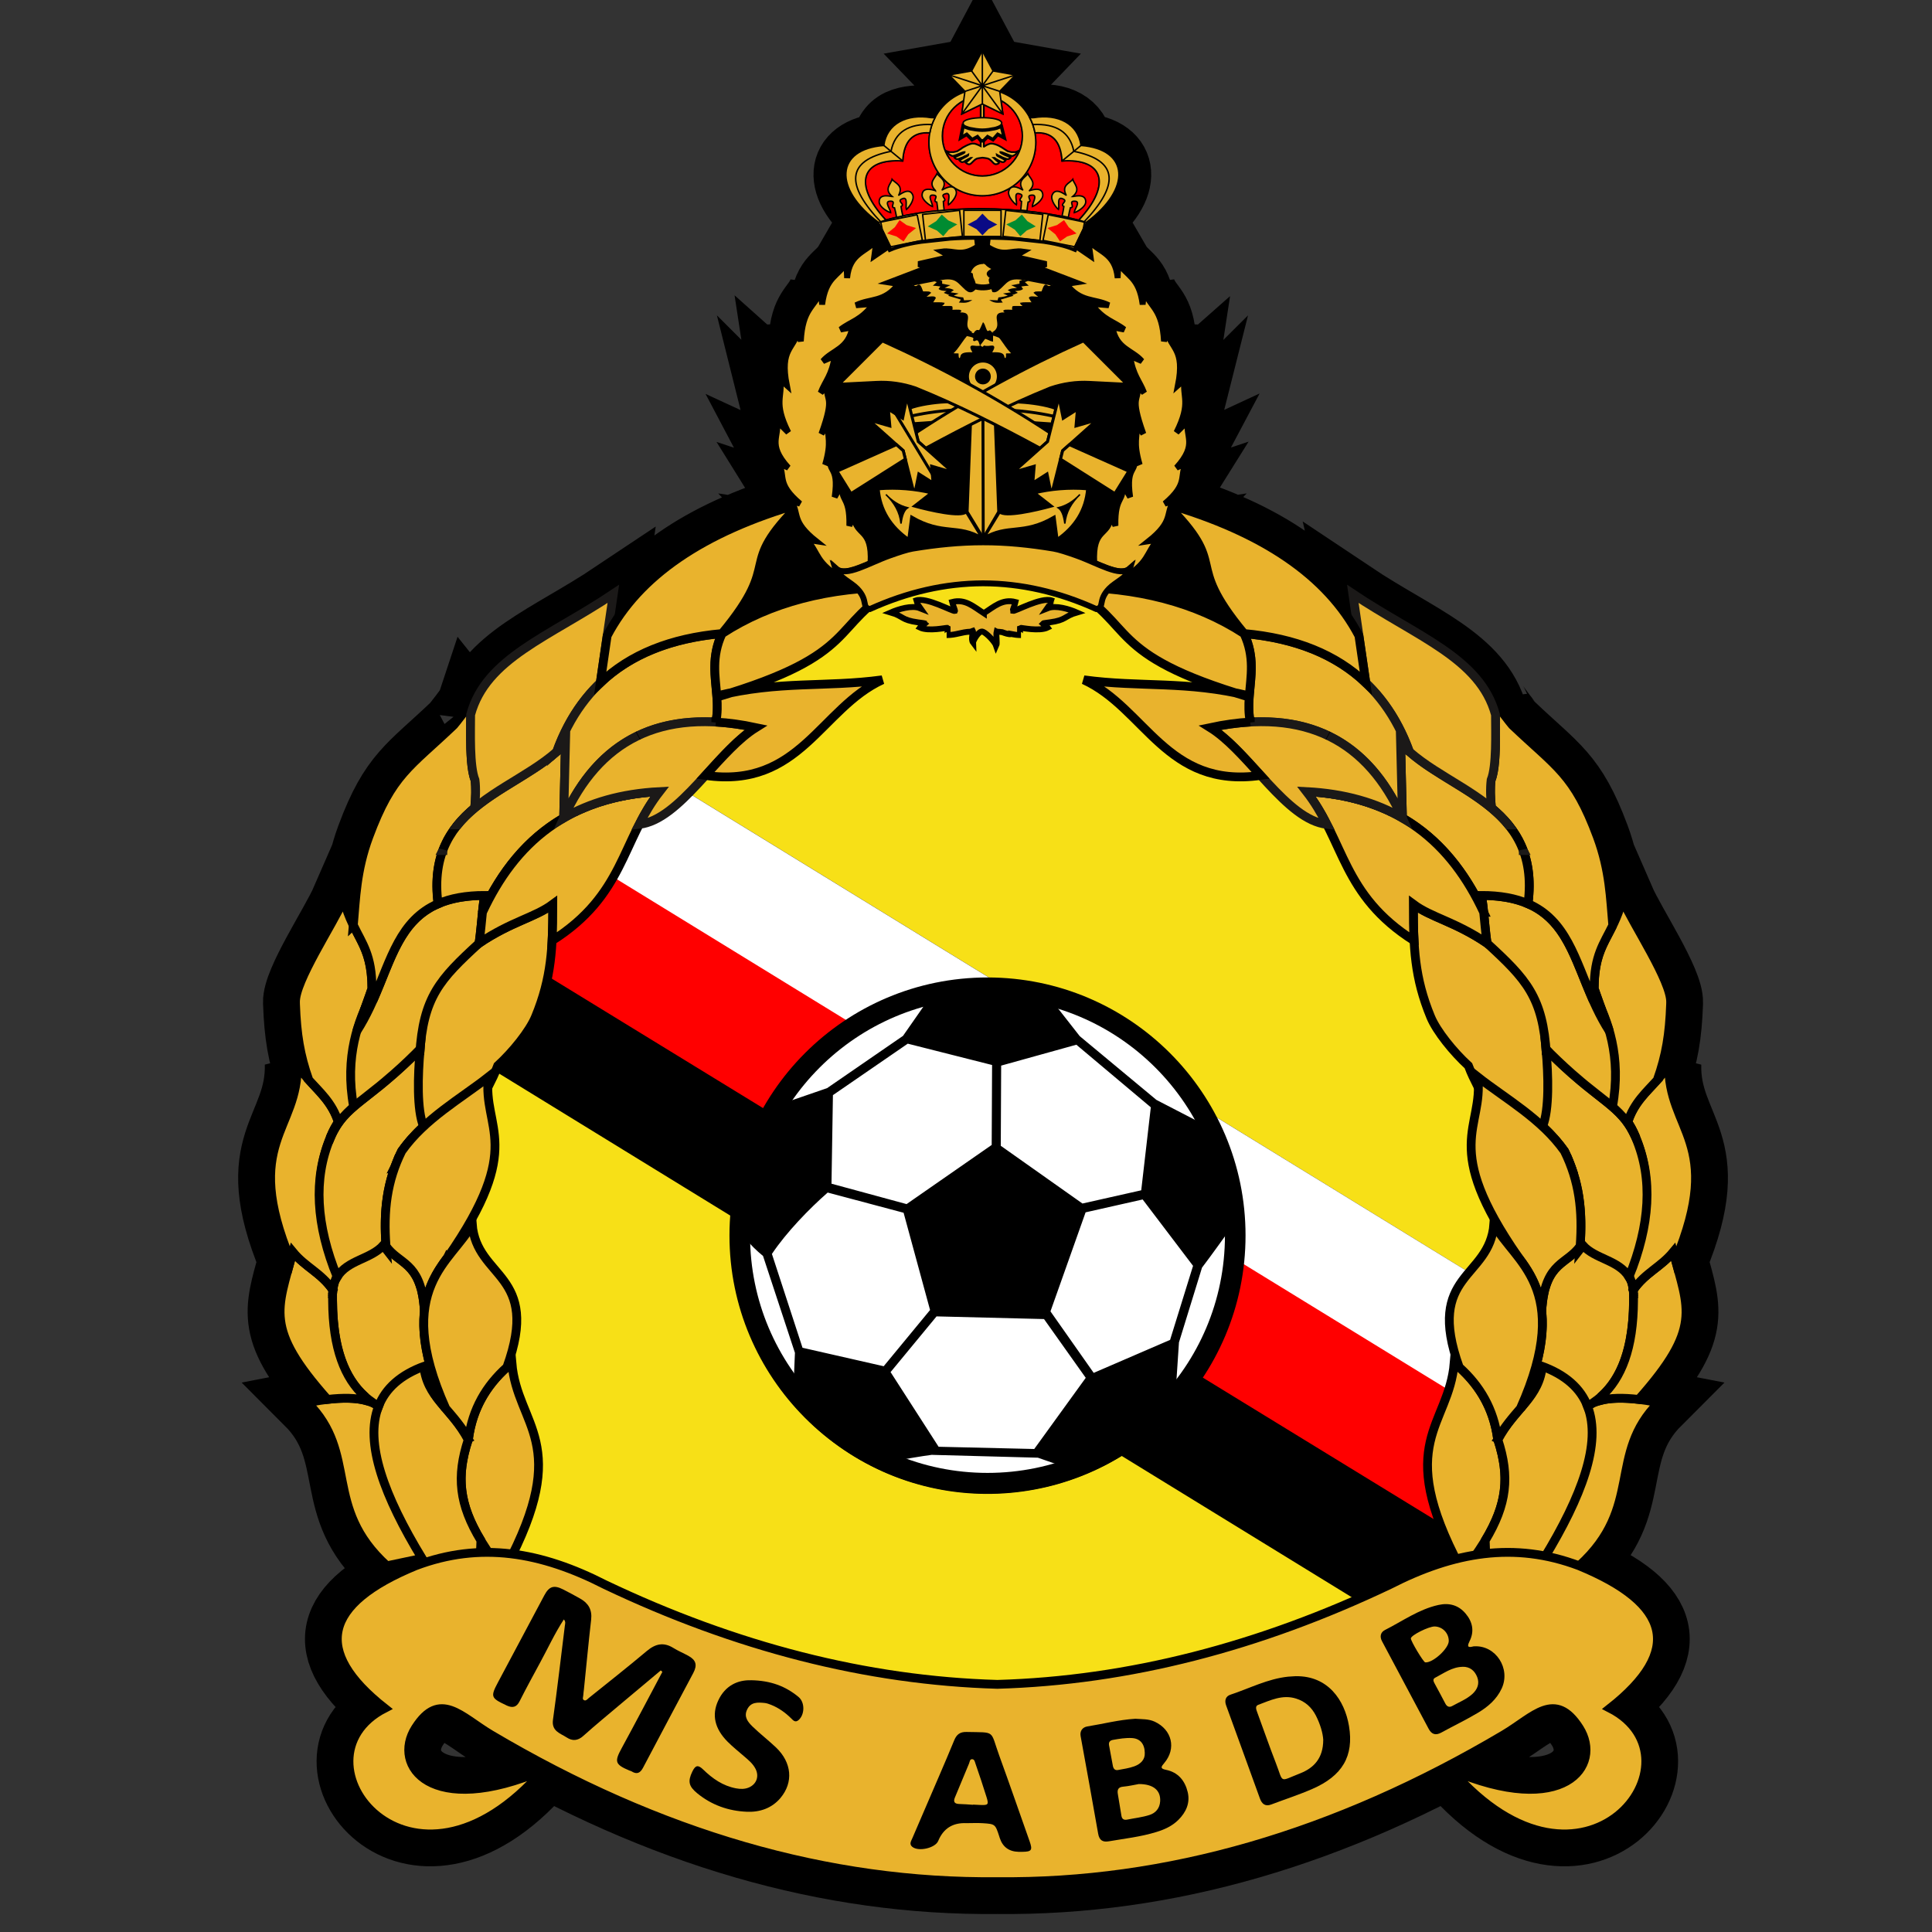 <?xml version="1.0" encoding="UTF-8"?>
<svg xmlns="http://www.w3.org/2000/svg" width="50" height="50" viewBox="0 0 50 50" fill="none">
  <rect x="0" y="0" width="50" height="50" fill="#333333" stroke="none"/>
  <g clip-path="url(#clip0_10523_354)">
    <path fill-rule="evenodd" clip-rule="evenodd" d="M35.17 16.452C37.07 24.476 38.969 32.499 40.869 40.524C43.243 41.501 43.554 42.724 41.667 44.21C44.233 45.526 41.005 49.78 37.558 45.808C40.477 47.058 41.491 45.694 40.871 44.723C40.239 43.733 39.698 44.433 38.92 44.894C34.551 47.482 30.181 48.744 25.811 48.697C21.442 48.744 17.073 47.482 12.702 44.894C11.925 44.433 11.384 43.733 10.751 44.723C10.132 45.694 11.146 47.058 14.065 45.808C10.618 49.78 7.39 45.526 9.955 44.21C8.068 42.725 8.38 41.501 10.754 40.524C10.828 40.495 10.903 40.469 10.977 40.444C10.954 40.408 10.932 40.371 10.909 40.335L10.012 40.524C8.338 39.002 9.289 37.632 7.957 36.3C8.141 36.264 8.312 36.236 8.472 36.217C6.912 34.459 7.151 33.947 7.518 32.614C6.239 29.541 7.737 29.268 7.69 27.53C7.768 27.683 7.873 27.815 7.987 27.943C7.763 27.307 7.674 26.776 7.646 25.989L7.644 25.944C7.625 25.392 8.617 23.916 8.894 23.28C8.965 23.557 9.052 23.766 9.142 23.949C9.205 23.248 9.218 22.532 9.544 21.651C10.146 20.03 10.601 19.855 11.746 18.763C11.767 18.743 12.144 18.257 12.158 18.214C12.174 18.234 12.177 18.34 12.178 18.495C12.572 17.034 14.205 16.482 15.87 15.369L15.712 16.452C16.508 14.937 18.114 13.813 20.54 13.085C20.523 13.046 20.504 13.005 20.476 12.96L20.705 13.036C20.083 12.507 20.337 12.339 20.153 11.99L20.4 12.104C19.833 11.479 20.197 11.292 20.096 10.887L20.4 11.191C20.007 10.401 20.261 10.278 20.191 9.821L20.362 9.974C20.172 9.009 20.552 9.035 20.648 8.566L20.724 8.832C20.771 7.973 21.066 7.97 21.237 7.539L21.275 7.881C21.37 7.149 21.694 7.158 21.903 6.797L21.922 7.196C21.985 6.524 22.43 6.536 22.683 6.207L22.626 6.625L23.003 6.367L23.037 6.435L23.058 6.426L22.734 5.755C22.754 5.749 22.774 5.742 22.793 5.736C22.774 5.742 22.754 5.748 22.734 5.755C21.549 4.882 21.628 3.859 22.871 3.763C22.974 2.999 23.629 3.035 24.197 3.045C24.359 2.734 24.636 2.493 24.972 2.377L24.974 2.365L24.563 1.939L25.145 1.836L25.422 1.315L25.7 1.836L26.282 1.939L25.872 2.365L25.873 2.377C26.173 2.505 26.481 2.694 26.649 3.045L26.752 3.043C27.382 2.939 27.9 3.201 27.976 3.763C29.218 3.859 29.298 4.881 28.114 5.753H28.117L27.792 6.427L27.81 6.434L27.843 6.366L28.221 6.625L28.163 6.206C28.417 6.536 28.861 6.523 28.924 7.195L28.944 6.796C29.153 7.157 29.476 7.147 29.571 7.88L29.609 7.538C29.78 7.969 30.076 7.972 30.123 8.831L30.199 8.565C30.294 9.035 30.675 9.009 30.484 9.973L30.656 9.821C30.586 10.277 30.84 10.4 30.446 11.19L30.751 10.886C30.649 11.292 31.014 11.479 30.446 12.104L30.694 11.989C30.509 12.338 30.764 12.506 30.142 13.036L30.37 12.96C30.345 13 30.326 13.039 30.311 13.075C32.754 13.803 34.37 14.93 35.169 16.452L35.17 16.452ZM29.23 14.727C29.143 14.793 29.023 14.8 28.883 14.77C29.07 14.764 29.198 14.747 29.234 14.715C29.233 14.719 29.232 14.723 29.23 14.727ZM21.966 14.777C21.847 14.796 21.745 14.789 21.666 14.736C21.725 14.751 21.828 14.765 21.966 14.777ZM8.042 28.001C8.029 27.987 8.016 27.972 8.004 27.959C8.016 27.972 8.029 27.987 8.042 28.001ZM18.616 16.568C18.61 16.585 18.604 16.602 18.598 16.617C18.604 16.601 18.61 16.584 18.616 16.568ZM22.193 15.244C20.862 15.369 19.689 15.745 18.687 16.396C20.266 14.494 19.077 14.713 20.571 13.173C20.638 13.405 20.616 13.603 21.124 14.007L20.877 13.969C21.203 14.313 21.083 14.572 21.856 15.002C21.746 14.921 21.648 14.833 21.614 14.715C21.619 14.72 21.63 14.724 21.644 14.73C21.72 14.95 22.02 15.064 22.184 15.236L22.192 15.245L22.193 15.244ZM28.692 15.244C30.022 15.369 31.194 15.746 32.196 16.396C32.226 16.399 32.257 16.401 32.286 16.404C32.256 16.401 32.226 16.398 32.196 16.396C30.608 14.483 31.82 14.715 30.286 13.146C30.208 13.389 30.252 13.587 29.724 14.007L29.971 13.969C29.651 14.306 29.761 14.561 29.036 14.977C28.924 15.064 28.791 15.141 28.701 15.236L28.692 15.245L28.692 15.244ZM28.055 5.736L28.081 5.743L28.025 5.728L28.055 5.737H28.055V5.736ZM38.703 18.495C38.31 17.034 36.676 16.482 35.011 15.369L40.887 40.507C42.536 38.992 41.597 37.627 42.925 36.3C42.741 36.264 42.569 36.236 42.409 36.217C43.969 34.459 43.73 33.947 43.364 32.614C44.643 29.541 43.144 29.268 43.192 27.53C43.114 27.683 43.009 27.815 42.895 27.943C43.118 27.307 43.208 26.776 43.236 25.989L43.237 25.944C43.257 25.392 42.265 23.916 41.988 23.28C41.917 23.557 41.83 23.766 41.74 23.949C41.676 23.248 41.664 22.532 41.337 21.651C40.735 20.03 40.281 19.855 39.136 18.763C39.115 18.743 38.738 18.257 38.724 18.214L38.703 18.495Z" fill="black"></path>
    <path d="M15.712 16.452L15.87 15.369C14.205 16.482 12.572 17.034 12.178 18.495C12.177 18.34 12.174 18.234 12.158 18.214C12.144 18.257 11.767 18.743 11.746 18.763C10.601 19.855 10.146 20.03 9.544 21.651C9.218 22.532 9.205 23.248 9.142 23.949C9.052 23.766 8.965 23.557 8.894 23.28C8.617 23.916 7.625 25.392 7.644 25.944L7.646 25.989C7.674 26.776 7.763 27.307 7.987 27.943C7.873 27.815 7.768 27.683 7.69 27.53C7.737 29.268 6.239 29.541 7.518 32.614C7.151 33.947 6.912 34.459 8.472 36.217C8.312 36.236 8.141 36.264 7.957 36.3C9.289 37.632 8.338 39.002 10.012 40.524L10.909 40.335C10.932 40.371 10.954 40.408 10.977 40.444C10.903 40.469 10.828 40.495 10.754 40.524C8.38 41.501 8.068 42.725 9.955 44.21C7.39 45.526 10.618 49.78 14.065 45.808C11.146 47.058 10.132 45.694 10.751 44.723C11.384 43.733 11.925 44.433 12.702 44.894C17.073 47.482 21.442 48.744 25.811 48.697C30.181 48.744 34.551 47.482 38.92 44.894C39.698 44.433 40.239 43.733 40.871 44.723C41.491 45.694 40.477 47.058 37.558 45.808C41.005 49.78 44.233 45.526 41.667 44.21C43.554 42.724 43.243 41.501 40.869 40.524C38.969 32.499 37.07 24.476 35.17 16.452L35.169 16.452C34.37 14.93 32.754 13.803 30.311 13.075C30.326 13.039 30.345 13 30.37 12.96L30.142 13.036C30.764 12.506 30.509 12.338 30.694 11.989L30.446 12.104C31.014 11.479 30.649 11.292 30.751 10.886L30.446 11.19C30.84 10.4 30.586 10.277 30.656 9.821L30.484 9.973C30.675 9.009 30.294 9.035 30.199 8.565L30.123 8.831C30.076 7.972 29.78 7.969 29.609 7.538L29.571 7.88C29.476 7.147 29.153 7.157 28.944 6.796L28.924 7.195C28.861 6.523 28.417 6.536 28.163 6.206L28.221 6.625L27.843 6.366L27.81 6.434L27.792 6.427L28.117 5.753H28.114C29.298 4.881 29.218 3.859 27.976 3.763C27.9 3.201 27.382 2.939 26.752 3.043L26.649 3.045C26.481 2.694 26.173 2.505 25.873 2.377L25.872 2.365L26.282 1.939L25.7 1.836L25.422 1.315L25.145 1.836L24.563 1.939L24.974 2.365L24.972 2.377C24.636 2.493 24.359 2.734 24.197 3.045C23.629 3.035 22.974 2.999 22.871 3.763C21.628 3.859 21.549 4.882 22.734 5.755M15.712 16.452L15.533 17.674M15.712 16.452C16.508 14.937 18.114 13.813 20.54 13.085C20.523 13.046 20.504 13.005 20.476 12.96L20.705 13.036C20.083 12.507 20.337 12.339 20.153 11.99L20.4 12.104C19.833 11.479 20.197 11.292 20.096 10.887L20.4 11.191C20.007 10.401 20.261 10.278 20.191 9.821L20.362 9.974C20.172 9.009 20.552 9.035 20.648 8.566L20.724 8.832C20.771 7.973 21.066 7.97 21.237 7.539L21.275 7.881C21.37 7.149 21.694 7.158 21.903 6.797L21.922 7.196C21.985 6.524 22.43 6.536 22.683 6.207L22.626 6.625L23.003 6.367L23.037 6.435L23.058 6.426L22.734 5.755M22.734 5.755C22.754 5.749 22.774 5.742 22.793 5.736C22.774 5.742 22.754 5.748 22.734 5.755ZM32.196 16.396C31.194 15.746 30.022 15.369 28.692 15.244L28.692 15.245L28.701 15.236C28.791 15.141 28.924 15.064 29.036 14.977C29.761 14.561 29.651 14.306 29.971 13.969L29.724 14.007C30.252 13.587 30.208 13.389 30.286 13.146C31.82 14.715 30.608 14.483 32.196 16.396ZM32.196 16.396C32.226 16.399 32.257 16.401 32.286 16.404C32.256 16.401 32.226 16.398 32.196 16.396ZM29.23 14.727C29.143 14.793 29.023 14.8 28.883 14.77C29.07 14.764 29.198 14.747 29.234 14.715C29.233 14.719 29.232 14.723 29.23 14.727ZM21.966 14.777C21.847 14.796 21.745 14.789 21.666 14.736C21.725 14.751 21.828 14.765 21.966 14.777ZM8.042 28.001C8.029 27.987 8.016 27.972 8.004 27.959C8.016 27.972 8.029 27.987 8.042 28.001ZM18.616 16.568C18.61 16.585 18.604 16.602 18.598 16.617C18.604 16.601 18.61 16.584 18.616 16.568ZM22.193 15.244C20.862 15.369 19.689 15.745 18.687 16.396C20.266 14.494 19.077 14.713 20.571 13.173C20.638 13.405 20.616 13.603 21.124 14.007L20.877 13.969C21.203 14.313 21.083 14.572 21.856 15.002C21.746 14.921 21.648 14.833 21.614 14.715C21.619 14.72 21.63 14.724 21.644 14.73C21.72 14.95 22.02 15.064 22.184 15.236L22.192 15.245L22.193 15.244ZM28.055 5.736L28.081 5.743L28.025 5.728L28.055 5.737H28.055V5.736ZM38.703 18.495C38.31 17.034 36.676 16.482 35.011 15.369L40.887 40.507C42.536 38.992 41.597 37.627 42.925 36.3C42.741 36.264 42.569 36.236 42.409 36.217C43.969 34.459 43.73 33.947 43.364 32.614C44.643 29.541 43.144 29.268 43.192 27.53C43.114 27.683 43.009 27.815 42.895 27.943C43.118 27.307 43.208 26.776 43.236 25.989L43.237 25.944C43.257 25.392 42.265 23.916 41.988 23.28C41.917 23.557 41.83 23.766 41.74 23.949C41.676 23.248 41.664 22.532 41.337 21.651C40.735 20.03 40.281 19.855 39.136 18.763C39.115 18.743 38.738 18.257 38.724 18.214L38.703 18.495Z" stroke="black" stroke-width="1.674"></path>
    <path fill-rule="evenodd" clip-rule="evenodd" d="M16.547 18.782C14.365 20.938 13.399 19.65 11.348 23.173C9.551 26.26 10.661 27.68 10.472 31.354C10.363 33.474 10.391 34.664 10.891 36.681C11.374 38.625 12.001 41.936 14.227 42.199L14.429 42.222C17.648 42.603 19.25 44.136 23.169 44.703L23.515 44.753C26.776 45.225 30.387 45.821 33.542 44.69C35.491 43.991 39.222 42.81 39.388 40.466C39.587 37.663 39.725 36.481 40.276 33.617L40.328 33.346C41.151 29.057 40.122 30.051 39.306 26.218C38.929 24.449 35.969 19.934 34.462 18.77C33.914 18.141 28.703 14.953 27.372 15.006C27.11 15.017 26.446 14.708 25.514 14.788L25.295 14.527C25.157 14.364 22.729 14.585 22.53 15.12C22.249 15.876 20.878 16.112 20.279 16.452C19.505 16.889 17.372 17.831 16.86 18.394C16.669 18.605 16.781 18.463 16.547 18.781V18.782Z" fill="#F7E017" stroke="#1B1918" stroke-width="0.038"></path>
    <path fill-rule="evenodd" clip-rule="evenodd" d="M15.629 19.649C15.618 19.66 15.607 19.67 15.596 19.681C15.606 19.67 15.618 19.66 15.629 19.649ZM16.543 21.335C16.981 21.285 17.4 20.956 17.812 20.541L25.764 25.424C23.803 25.364 21.835 26.172 20.479 27.793C19.572 28.876 19.072 30.165 18.96 31.474L12.831 27.709M37.764 35.383C37.252 33.965 37.601 33.425 38.005 32.942L31.367 28.866C32.633 31.185 32.432 34.141 30.634 36.29C30.169 36.845 29.631 37.306 29.047 37.668L35.934 41.898L38.472 40.789L37.764 35.383ZM15.852 19.455C15.84 19.465 15.828 19.475 15.815 19.485C15.827 19.475 15.839 19.465 15.852 19.455ZM15.746 19.543C15.733 19.555 15.72 19.565 15.708 19.577C15.721 19.565 15.734 19.554 15.746 19.543ZM15.526 19.75C15.515 19.761 15.504 19.772 15.494 19.784C15.504 19.772 15.516 19.761 15.526 19.75ZM37.764 35.383C37.252 33.965 37.601 33.425 38.005 32.942Z" fill="black"></path>
    <path d="M15.908 19.411C15.895 19.42 15.883 19.43 15.871 19.439M15.799 19.498C15.786 19.509 15.774 19.52 15.761 19.53M15.681 19.601C15.671 19.61 15.661 19.619 15.651 19.628M15.578 19.698C15.567 19.71 15.555 19.721 15.544 19.733M15.468 19.81C15.459 19.82 15.451 19.828 15.443 19.837M15.419 19.864C15.41 19.875 15.4 19.886 15.391 19.896M15.369 19.92C15.361 19.93 15.351 19.94 15.343 19.95M16.543 21.335C16.981 21.285 17.4 20.956 17.812 20.541L25.764 25.424C23.803 25.364 21.835 26.172 20.479 27.793C19.572 28.876 19.072 30.165 18.96 31.474L12.831 27.709M15.629 19.649C15.618 19.66 15.607 19.67 15.596 19.681C15.606 19.67 15.618 19.66 15.629 19.649ZM37.764 35.383C37.252 33.965 37.601 33.425 38.005 32.942L31.367 28.866C32.633 31.185 32.432 34.141 30.634 36.29C30.169 36.845 29.631 37.306 29.047 37.668L35.934 41.898L38.472 40.789L37.764 35.383ZM15.852 19.455C15.84 19.465 15.828 19.475 15.815 19.485C15.827 19.475 15.839 19.465 15.852 19.455ZM15.746 19.543C15.733 19.555 15.72 19.565 15.708 19.577C15.721 19.565 15.734 19.554 15.746 19.543ZM15.526 19.75C15.515 19.761 15.504 19.772 15.494 19.784C15.504 19.772 15.516 19.761 15.526 19.75Z" stroke="black" stroke-width="0.038"></path>
    <path fill-rule="evenodd" clip-rule="evenodd" d="M15.871 22.701L21.998 26.457C21.44 26.812 20.926 27.258 20.478 27.793C20.234 28.084 20.02 28.391 19.834 28.708L14.182 25.244C14.239 24.948 14.27 24.655 14.287 24.345C15.101 23.828 15.546 23.271 15.871 22.701H15.871ZM37.496 35.955L32.146 32.676C32.048 33.704 31.709 34.717 31.122 35.626L37.246 39.379C36.575 37.573 37.19 36.922 37.496 35.956V35.955Z" fill="#FF0000" stroke="#FF0000" stroke-width="0.038"></path>
    <path fill-rule="evenodd" clip-rule="evenodd" d="M15.882 22.682L22.013 26.447C23.143 25.731 24.453 25.384 25.76 25.423L17.811 20.542C17.398 20.956 16.98 21.285 16.543 21.334M38.023 35.641L38.018 35.636C38.009 35.627 38.002 35.618 37.993 35.609L38.023 35.641ZM37.974 35.588L37.971 35.585C37.955 35.569 37.94 35.553 37.924 35.537L37.917 35.53C37.908 35.521 37.899 35.511 37.889 35.502L37.973 35.588H37.974ZM37.872 35.485L37.866 35.478C37.85 35.462 37.834 35.447 37.818 35.432L37.816 35.431C37.799 35.415 37.781 35.398 37.763 35.382C37.721 35.345 37.678 35.308 37.634 35.272C37.613 35.523 37.561 35.746 37.496 35.953L32.145 32.668C32.269 31.363 32.004 30.034 31.367 28.867L38.003 32.941C37.599 33.425 37.25 33.964 37.762 35.381M37.817 35.431L37.818 35.433ZM37.867 35.479L37.873 35.485ZM37.918 35.529L37.925 35.536ZM37.971 35.585L37.974 35.588ZM38.019 35.636L38.024 35.641Z" fill="white"></path>
    <path d="M15.882 22.682L22.013 26.447C23.143 25.731 24.453 25.384 25.76 25.423L17.811 20.542C17.398 20.956 16.98 21.285 16.543 21.334M37.993 35.609C38.002 35.618 38.009 35.627 38.018 35.636L38.023 35.641L37.993 35.609ZM37.993 35.609L37.986 35.602M37.987 35.602L37.974 35.587M37.889 35.502C37.899 35.511 37.908 35.521 37.917 35.53L37.924 35.537C37.94 35.553 37.955 35.569 37.971 35.585L37.974 35.588H37.973L37.889 35.502ZM37.889 35.502L37.886 35.5M37.888 35.499L37.873 35.485M37.872 35.485L37.866 35.478C37.85 35.462 37.834 35.447 37.818 35.432L37.816 35.431C37.799 35.415 37.781 35.398 37.763 35.382C37.721 35.345 37.678 35.308 37.634 35.272C37.613 35.523 37.561 35.746 37.496 35.953L32.145 32.668C32.269 31.363 32.004 30.034 31.367 28.867L38.003 32.941C37.599 33.425 37.25 33.964 37.762 35.381M37.817 35.431L37.818 35.433M37.867 35.479L37.873 35.485M37.918 35.529L37.925 35.536M37.971 35.585L37.974 35.588M38.019 35.636L38.024 35.641" stroke="white" stroke-width="0.038"></path>
    <path fill-rule="evenodd" clip-rule="evenodd" d="M12.752 40.333L13.095 40.561C14.82 37.314 13.386 36.921 13.247 35.272C12.636 35.774 12.233 36.411 12.123 37.242C11.755 38.355 11.909 39.149 12.752 40.333Z" fill="#E9B32D" stroke="black" stroke-width="0.228"></path>
    <path fill-rule="evenodd" clip-rule="evenodd" d="M12.41 40.789L11.345 41.017C9.555 38.305 8.794 36.094 10.964 35.31C11.026 36.168 11.685 36.437 12.117 37.261C11.806 38.213 11.881 38.933 12.446 39.868L12.41 40.789Z" fill="#E9B32D" stroke="black" stroke-width="0.228"></path>
    <path fill-rule="evenodd" clip-rule="evenodd" d="M9.797 36.394C9.467 36.153 8.851 36.123 7.958 36.3C9.29 37.631 8.339 39.001 10.013 40.523L10.923 40.331C9.949 38.727 9.427 37.343 9.797 36.394Z" fill="#E9B32D" stroke="black" stroke-width="0.228"></path>
    <path fill-rule="evenodd" clip-rule="evenodd" d="M12.182 35.672L11.751 35.046L11.743 35.036L10.983 33.93C10.917 34.518 11.03 35.28 11.479 36.324L11.565 36.244L11.587 36.223L12.182 35.671V35.672ZM10.984 33.93C10.902 32.582 10.286 32.757 9.938 32.171C9.533 32.623 8.716 32.536 8.614 33.384V33.387L8.614 33.391V33.395C8.612 33.404 8.611 33.413 8.611 33.422V33.426V33.43V33.442L8.609 33.446L8.608 33.466C8.608 33.476 8.606 33.486 8.606 33.497V33.508C8.605 33.521 8.604 33.534 8.604 33.548V33.554C8.604 33.569 8.604 33.584 8.604 33.6V33.602V33.603C8.604 33.62 8.605 33.637 8.606 33.654C8.613 35.18 9.08 35.984 9.798 36.393C9.976 35.936 10.361 35.579 11.003 35.348C11.005 35.367 11.006 35.385 11.008 35.403V35.406C11.01 35.425 11.012 35.442 11.014 35.459V35.462C11.018 35.479 11.02 35.497 11.023 35.514V35.516C11.026 35.532 11.03 35.549 11.033 35.565V35.57C11.037 35.586 11.041 35.602 11.045 35.617V35.621C11.049 35.636 11.054 35.651 11.058 35.666L11.059 35.671C11.064 35.685 11.069 35.7 11.073 35.714V35.717C11.079 35.733 11.084 35.747 11.089 35.762V35.765C11.095 35.779 11.101 35.793 11.107 35.807L11.108 35.811C11.113 35.825 11.119 35.838 11.126 35.851L11.128 35.857C11.134 35.87 11.14 35.883 11.146 35.895L11.148 35.9C11.154 35.913 11.161 35.925 11.167 35.937L11.17 35.943C11.177 35.955 11.183 35.966 11.189 35.978L11.193 35.985C11.199 35.997 11.206 36.008 11.213 36.02L11.216 36.025C11.223 36.036 11.23 36.048 11.237 36.059L11.241 36.066C11.248 36.077 11.256 36.088 11.262 36.099L11.267 36.106C11.274 36.117 11.281 36.128 11.288 36.138L11.295 36.147C11.301 36.157 11.308 36.166 11.315 36.175L11.324 36.188C11.33 36.196 11.336 36.204 11.342 36.212L11.353 36.226L11.371 36.249L11.385 36.267L11.388 36.271L11.399 36.284L11.4 36.285L11.418 36.307L11.42 36.31L11.431 36.323L11.452 36.35L11.48 36.323C11.03 35.279 10.919 34.518 10.985 33.929L10.984 33.93Z" fill="#E9B32D" stroke="black" stroke-width="0.228"></path>
    <path fill-rule="evenodd" clip-rule="evenodd" d="M8.614 33.384C8.303 32.935 7.904 32.796 7.579 32.4C7.183 33.897 6.834 34.367 8.475 36.217C8.884 36.169 9.217 36.178 9.471 36.246L9.432 36.13C8.926 35.669 8.612 34.904 8.607 33.656V33.654V33.653V33.651V33.651V33.648V33.647V33.646V33.645V33.643V33.642V33.641V33.639V33.637V33.636V33.635V33.633V33.632V33.63V33.629V33.627V33.626V33.625V33.623V33.622V33.62V33.618V33.616V33.615V33.613V33.612V33.609V33.609V33.607V33.604V33.602V33.6V33.599V33.598V33.597V33.595V33.594V33.592V33.59V33.589V33.587V33.586V33.584V33.583V33.581V33.58V33.578V33.577V33.575V33.574V33.572V33.571V33.569V33.568V33.566V33.565V33.563V33.562V33.56V33.559V33.557V33.556V33.552V33.549V33.547V33.546V33.544V33.543V33.541V33.539V33.538V33.536V33.535V33.533V33.532V33.53V33.529V33.527V33.526V33.524V33.523V33.521V33.52V33.518V33.517V33.515V33.514V33.513V33.511V33.51V33.509V33.508V33.507V33.505V33.504V33.5V33.495V33.492V33.492V33.491V33.49V33.489V33.489V33.488V33.487V33.486V33.486V33.485V33.484V33.483V33.483V33.482V33.481V33.48V33.479V33.479V33.478V33.477V33.476V33.474V33.473V33.471V33.47V33.469L8.608 33.449V33.445V33.441V33.438V33.434V33.43V33.426V33.425V33.425V33.424V33.423V33.422V33.422V33.421V33.419V33.418V33.417V33.416V33.416V33.415V33.41V33.409V33.407V33.406V33.406V33.405V33.404V33.4L8.609 33.397V33.393L8.614 33.384Z" fill="#E9B32D" stroke="black" stroke-width="0.228"></path>
    <path fill-rule="evenodd" clip-rule="evenodd" d="M8.604 33.592C8.604 33.58 8.604 33.567 8.604 33.555C8.604 33.567 8.604 33.579 8.604 33.592ZM8.604 33.548C8.604 33.535 8.604 33.523 8.605 33.51C8.605 33.522 8.605 33.535 8.604 33.548ZM8.605 33.496C8.605 33.487 8.606 33.477 8.607 33.468C8.607 33.477 8.606 33.487 8.605 33.496ZM8.614 33.384C8.303 32.935 7.904 32.796 7.579 32.4C7.559 32.474 7.54 32.546 7.521 32.615C6.242 29.542 7.74 29.268 7.693 27.53C7.959 28.054 8.537 28.331 8.758 29.037C8.684 29.145 8.619 29.266 8.559 29.41C8.121 30.45 8.195 31.649 8.742 32.993C8.679 33.097 8.634 33.224 8.615 33.384H8.614Z" fill="#E9B32D" stroke="black" stroke-width="0.228"></path>
    <path fill-rule="evenodd" clip-rule="evenodd" d="M11.156 28.981C11.312 28.24 11.237 27.607 10.948 27.072C9.534 28.538 8.931 28.539 8.542 29.465C8.105 30.505 8.178 31.703 8.726 33.048C8.995 32.605 9.593 32.593 9.922 32.227C9.945 32.267 9.971 32.304 9.997 32.337C9.915 31.372 10.004 30.586 10.397 29.79C10.614 29.482 10.877 29.219 11.157 28.981H11.156Z" fill="#E9B32D" stroke="black" stroke-width="0.228"></path>
    <path fill-rule="evenodd" clip-rule="evenodd" d="M7.989 27.943C7.765 27.307 7.676 26.775 7.648 25.989L7.647 25.944C7.627 25.392 8.619 23.916 8.896 23.28C9.15 24.273 9.625 24.405 9.625 25.575C9.625 25.621 9.242 26.638 9.233 26.686C10.265 25.08 10.047 23.174 12.562 23.174C12.499 23.249 12.481 23.791 12.4 24.41C13.241 23.845 13.839 23.749 14.307 23.402C14.307 24.512 14.277 25.303 13.857 26.319C13.702 26.692 13.27 27.225 12.881 27.581C12.841 27.688 12.802 27.783 12.766 27.858C12.376 28.669 12.004 29.333 11.137 29.771L10.849 29.917C10.618 30.033 10.414 30.124 10.226 30.183L10.229 30.177L10.231 30.171L10.238 30.152L10.24 30.146L10.242 30.14L10.252 30.116L10.255 30.11L10.257 30.104L10.259 30.098L10.266 30.08L10.268 30.073L10.271 30.067L10.273 30.061L10.278 30.049L10.28 30.043L10.283 30.037L10.285 30.031L10.287 30.025L10.29 30.019L10.292 30.012L10.294 30.006L10.296 30L10.299 29.994L10.301 29.988L10.303 29.982L10.306 29.976L10.309 29.97L10.312 29.964L10.315 29.958L10.319 29.952L10.322 29.946L10.323 29.941V29.939L10.327 29.933L10.332 29.92L10.335 29.914L10.338 29.908L10.341 29.902L10.344 29.896L10.347 29.89L10.35 29.884L10.356 29.872L10.358 29.866V29.865L10.373 29.834L10.376 29.829L10.379 29.822L10.394 29.792C10.56 29.556 10.754 29.345 10.961 29.153C10.785 28.718 10.812 27.838 10.873 27.148C10.855 27.167 10.837 27.186 10.818 27.204H10.818C10.803 27.219 10.79 27.233 10.775 27.247L10.756 27.267C10.506 27.515 10.256 27.745 9.988 27.969L9.97 27.985L9.933 28.016L9.93 28.018L9.889 28.052L9.881 28.059L9.842 28.091L9.838 28.095C9.421 28.433 9.122 28.637 8.89 28.9C8.874 28.918 8.859 28.936 8.843 28.956L8.841 28.958C8.834 28.967 8.827 28.976 8.819 28.985H8.819C8.811 28.996 8.804 29.005 8.797 29.014L8.796 29.016C8.789 29.026 8.782 29.035 8.775 29.045L8.774 29.047C8.767 29.056 8.761 29.065 8.754 29.074L8.751 29.078C8.745 29.087 8.739 29.096 8.733 29.105L8.73 29.11C8.724 29.119 8.717 29.129 8.711 29.139L8.709 29.142C8.703 29.152 8.697 29.162 8.691 29.172L8.688 29.176C8.682 29.186 8.676 29.196 8.669 29.207L8.667 29.21C8.661 29.221 8.655 29.232 8.649 29.242V29.244C8.642 29.255 8.636 29.266 8.63 29.277L8.628 29.282C8.622 29.293 8.616 29.303 8.611 29.315L8.609 29.32C8.603 29.331 8.597 29.342 8.592 29.354L8.59 29.357C8.585 29.369 8.579 29.381 8.574 29.393L8.568 29.386C8.625 29.254 8.688 29.141 8.755 29.039C8.599 28.539 8.265 28.255 7.988 27.946L7.989 27.943Z" fill="#E9B32D" stroke="black" stroke-width="0.228"></path>
    <path fill-rule="evenodd" clip-rule="evenodd" d="M9.99 32.251C9.92 31.325 10.015 30.562 10.397 29.79C10.993 28.947 11.929 28.43 12.639 27.872C12.483 29.217 13.603 29.636 11.585 32.541L11.559 32.575L11.55 32.589L11.524 32.623L11.511 32.641C11.502 32.652 11.495 32.664 11.486 32.675L11.476 32.69C11.467 32.703 11.459 32.714 11.451 32.726L11.441 32.741C11.432 32.754 11.423 32.767 11.413 32.781L11.407 32.792C11.397 32.805 11.389 32.819 11.38 32.833L11.372 32.846C11.363 32.859 11.355 32.873 11.347 32.886L11.337 32.903C11.33 32.916 11.322 32.929 11.314 32.942L11.305 32.958C11.297 32.972 11.289 32.986 11.281 33L11.273 33.015C11.266 33.028 11.259 33.042 11.251 33.056L11.242 33.073C11.235 33.088 11.228 33.102 11.221 33.117L11.213 33.133C11.206 33.147 11.2 33.162 11.193 33.177L11.185 33.194C11.178 33.209 11.171 33.225 11.165 33.241L11.159 33.257C11.152 33.273 11.146 33.288 11.139 33.305L11.133 33.321C11.127 33.337 11.12 33.355 11.114 33.371L11.109 33.384C11.103 33.402 11.097 33.42 11.091 33.438L11.086 33.454C11.081 33.471 11.076 33.489 11.07 33.507L11.066 33.524C11.06 33.542 11.055 33.561 11.05 33.579L11.047 33.595C11.042 33.614 11.037 33.633 11.033 33.652L11.03 33.667C11.025 33.687 11.021 33.706 11.018 33.727M11.012 33.741L10.972 33.777C10.859 32.655 10.33 32.724 9.99 32.251M11.584 32.542C11.42 32.779 12.033 32.542 12.067 32.775C12.069 32.788 12.069 32.802 12.067 32.818L12.06 32.824L11.012 33.74L11.583 32.541L11.584 32.542ZM11.048 33.58C11.053 33.561 11.058 33.543 11.063 33.524C11.058 33.543 11.053 33.562 11.048 33.58ZM11.112 33.371C11.118 33.354 11.124 33.337 11.131 33.321C11.125 33.337 11.118 33.355 11.112 33.371ZM11.137 33.305C11.143 33.288 11.15 33.273 11.157 33.257C11.15 33.273 11.144 33.288 11.137 33.305ZM11.163 33.241C11.17 33.225 11.177 33.21 11.184 33.194C11.177 33.209 11.17 33.225 11.163 33.241ZM11.28 33C11.288 32.986 11.296 32.972 11.304 32.958C11.296 32.972 11.288 32.986 11.28 33ZM11.313 32.942C11.321 32.929 11.328 32.916 11.337 32.903C11.329 32.916 11.321 32.929 11.313 32.942ZM11.015 33.728C11.018 33.708 11.023 33.687 11.027 33.667C11.022 33.687 11.018 33.707 11.015 33.728ZM11.027 33.668C11.022 33.688 11.018 33.708 11.015 33.728C11.018 33.708 11.023 33.688 11.027 33.668ZM11.031 33.653C11.035 33.634 11.04 33.614 11.044 33.596C11.04 33.615 11.035 33.634 11.031 33.653ZM11.068 33.507C11.073 33.489 11.079 33.471 11.084 33.454C11.079 33.471 11.073 33.489 11.068 33.507ZM11.191 33.177C11.198 33.162 11.205 33.148 11.212 33.133C11.205 33.147 11.198 33.162 11.191 33.177ZM11.22 33.117C11.227 33.102 11.235 33.088 11.241 33.073C11.234 33.088 11.227 33.102 11.22 33.117ZM11.251 33.056C11.257 33.042 11.265 33.028 11.273 33.015C11.265 33.028 11.258 33.042 11.251 33.056ZM11.347 32.886C11.355 32.872 11.362 32.859 11.371 32.846C11.362 32.859 11.354 32.873 11.347 32.886ZM11.38 32.833C11.388 32.819 11.397 32.805 11.407 32.792C11.397 32.805 11.389 32.819 11.38 32.833ZM11.413 32.781C11.423 32.767 11.432 32.754 11.441 32.741C11.432 32.754 11.423 32.767 11.413 32.781ZM11.523 32.623L11.549 32.589C11.54 32.6 11.531 32.612 11.523 32.623Z" fill="#E9B32D"></path>
    <path d="M9.99 32.251C9.92 31.325 10.015 30.562 10.397 29.79C10.993 28.947 11.929 28.43 12.639 27.872C12.483 29.217 13.603 29.636 11.585 32.541L11.559 32.575L11.55 32.589L11.524 32.623L11.511 32.641C11.502 32.652 11.495 32.664 11.486 32.675L11.476 32.69C11.467 32.703 11.459 32.714 11.451 32.726L11.441 32.741M11.441 32.741C11.432 32.754 11.423 32.767 11.413 32.781M11.441 32.741C11.432 32.754 11.423 32.767 11.413 32.781M11.413 32.781L11.407 32.792M11.407 32.792C11.397 32.805 11.389 32.819 11.38 32.833M11.407 32.792C11.397 32.805 11.388 32.819 11.38 32.833M11.38 32.833L11.372 32.846C11.363 32.859 11.355 32.873 11.347 32.886L11.337 32.903C11.33 32.916 11.322 32.929 11.314 32.942L11.305 32.958C11.297 32.972 11.289 32.986 11.281 33L11.273 33.015C11.266 33.028 11.259 33.042 11.251 33.056L11.242 33.073C11.235 33.088 11.228 33.102 11.221 33.117L11.213 33.133C11.206 33.147 11.2 33.162 11.193 33.177L11.185 33.194C11.178 33.209 11.171 33.225 11.165 33.241L11.159 33.257C11.152 33.273 11.146 33.288 11.139 33.305L11.133 33.321C11.127 33.337 11.12 33.355 11.114 33.371L11.109 33.384C11.103 33.402 11.097 33.42 11.091 33.438L11.086 33.454C11.081 33.471 11.076 33.489 11.07 33.507L11.066 33.524C11.06 33.542 11.055 33.561 11.05 33.579L11.047 33.595C11.042 33.614 11.037 33.633 11.033 33.652L11.03 33.667C11.025 33.687 11.021 33.706 11.018 33.727M9.99 32.251C10.33 32.724 10.859 32.655 10.972 33.777L11.012 33.741L11.015 33.728M11.015 33.728C11.018 33.708 11.023 33.687 11.027 33.667C11.022 33.687 11.018 33.707 11.015 33.728ZM11.015 33.728C11.018 33.708 11.022 33.688 11.027 33.668C11.023 33.688 11.018 33.708 11.015 33.728ZM11.015 33.728L11.012 33.742M11.089 33.438C11.095 33.42 11.101 33.402 11.107 33.384M11.451 32.725C11.459 32.713 11.467 32.702 11.476 32.69M11.584 32.542C11.42 32.779 12.033 32.542 12.067 32.775C12.069 32.788 12.069 32.802 12.067 32.818L12.06 32.824L11.012 33.74L11.583 32.541L11.584 32.542ZM11.048 33.58C11.053 33.561 11.058 33.543 11.063 33.524C11.058 33.543 11.053 33.562 11.048 33.58ZM11.112 33.371C11.118 33.354 11.124 33.337 11.131 33.321C11.125 33.337 11.118 33.355 11.112 33.371ZM11.137 33.305C11.143 33.288 11.15 33.273 11.157 33.257C11.15 33.273 11.144 33.288 11.137 33.305ZM11.163 33.241C11.17 33.225 11.177 33.21 11.184 33.194C11.177 33.209 11.17 33.225 11.163 33.241ZM11.28 33C11.288 32.986 11.296 32.972 11.304 32.958C11.296 32.972 11.288 32.986 11.28 33ZM11.313 32.942C11.321 32.929 11.328 32.916 11.337 32.903C11.329 32.916 11.321 32.929 11.313 32.942ZM11.031 33.653C11.035 33.634 11.04 33.614 11.044 33.596C11.04 33.615 11.035 33.634 11.031 33.653ZM11.068 33.507C11.073 33.489 11.079 33.471 11.084 33.454C11.079 33.471 11.073 33.489 11.068 33.507ZM11.191 33.177C11.198 33.162 11.205 33.148 11.212 33.133C11.205 33.147 11.198 33.162 11.191 33.177ZM11.22 33.117C11.227 33.102 11.235 33.088 11.241 33.073C11.234 33.088 11.227 33.102 11.22 33.117ZM11.251 33.056C11.257 33.042 11.265 33.028 11.273 33.015C11.265 33.028 11.258 33.042 11.251 33.056ZM11.347 32.886C11.355 32.872 11.362 32.859 11.371 32.846C11.362 32.859 11.354 32.873 11.347 32.886ZM11.523 32.623L11.549 32.589C11.54 32.6 11.531 32.612 11.523 32.623Z" stroke="black" stroke-width="0.228"></path>
    <path d="M9.604 25.761C9.28 26.399 8.911 27.336 9.152 28.642" stroke="black" stroke-width="0.228"></path>
    <path d="M12.4 24.409C11.383 25.343 10.95 25.802 10.863 27.297" stroke="black" stroke-width="0.228"></path>
    <path fill-rule="evenodd" clip-rule="evenodd" d="M11.535 36.45C11.737 36.687 11.961 36.936 12.146 37.283C12.139 37.269 12.132 37.255 12.124 37.242C12.225 36.471 12.58 35.867 13.119 35.383C14.001 32.944 12.332 33.104 12.22 31.677C11.714 32.655 10.127 33.3 11.535 36.451V36.45ZM12.154 37.297C12.161 37.31 12.167 37.323 12.174 37.336C12.167 37.323 12.161 37.31 12.154 37.297Z" fill="#E9B32D" stroke="black" stroke-width="0.228"></path>
    <path fill-rule="evenodd" clip-rule="evenodd" d="M9.144 23.948C9.207 23.248 9.22 22.531 9.547 21.65C10.149 20.029 10.603 19.855 11.748 18.762C11.769 18.742 12.146 18.256 12.16 18.213C12.223 18.291 12.098 19.71 12.293 20.185C12.318 20.383 12.313 20.631 12.285 20.908C11.636 21.449 11.179 22.163 11.339 23.388C10.35 23.816 10.123 24.822 9.668 25.856C9.614 25.881 9.562 25.901 9.51 25.916C9.575 25.735 9.626 25.589 9.626 25.572C9.626 24.728 9.378 24.425 9.145 23.947L9.144 23.948Z" fill="#E9B32D" stroke="black" stroke-width="0.228"></path>
    <path fill-rule="evenodd" clip-rule="evenodd" d="M12.485 23.61C12.509 23.375 12.529 23.212 12.562 23.173C12.052 23.173 11.655 23.251 11.337 23.389C10.995 20.762 13.493 20.482 14.634 19.23L14.587 21.169C13.641 21.717 12.971 22.565 12.485 23.61H12.485Z" fill="#E9B32D" stroke="black" stroke-width="0.228"></path>
    <path fill-rule="evenodd" clip-rule="evenodd" d="M14.288 24.345C16.155 23.162 16.077 21.765 17.07 20.486C14.691 20.609 13.32 21.819 12.486 23.61C12.463 23.829 12.439 24.11 12.4 24.409C13.241 23.844 13.839 23.748 14.307 23.401C14.307 23.741 14.303 24.05 14.288 24.345H14.288Z" fill="#E9B32D" stroke="black" stroke-width="0.228"></path>
    <path fill-rule="evenodd" clip-rule="evenodd" d="M11.459 22.013L11.46 22.011V22.013H11.459ZM11.843 21.35L11.845 21.347C11.976 21.188 12.124 21.043 12.285 20.91C12.298 20.783 12.305 20.661 12.308 20.548C12.311 20.415 12.307 20.294 12.293 20.187C12.148 19.832 12.18 18.953 12.18 18.496C12.574 17.034 14.208 16.483 15.873 15.369L15.535 17.674C15.045 18.142 14.669 18.735 14.407 19.455C13.647 20.126 12.509 20.534 11.844 21.35H11.843Z" fill="#E9B32D" stroke="#1B1918" stroke-width="0.228"></path>
    <path fill-rule="evenodd" clip-rule="evenodd" d="M18.525 18.687C18.681 17.925 18.279 17.268 18.687 16.396C16.51 16.59 15.077 17.604 14.406 19.455C14.488 19.384 14.564 19.309 14.635 19.23L14.588 21.169C15.352 19.479 16.619 18.581 18.525 18.687ZM14.877 21.015C14.897 21.005 14.918 20.995 14.939 20.985C14.918 20.995 14.897 21.005 14.877 21.015ZM14.973 20.969C14.995 20.959 15.017 20.95 15.039 20.94C15.017 20.95 14.995 20.959 14.973 20.969Z" fill="#E9B32D"></path>
    <path d="M16.996 20.491C16.248 20.536 15.602 20.692 15.041 20.939M18.525 18.687C18.681 17.925 18.279 17.268 18.687 16.396C16.51 16.59 15.077 17.604 14.406 19.455C14.488 19.384 14.564 19.309 14.635 19.23L14.588 21.169C15.352 19.479 16.619 18.581 18.525 18.687ZM14.877 21.015C14.897 21.005 14.918 20.995 14.939 20.985C14.918 20.995 14.897 21.005 14.877 21.015ZM14.973 20.969C14.995 20.959 15.017 20.95 15.039 20.94C15.017 20.95 14.995 20.959 14.973 20.969Z" stroke="#1B1918" stroke-width="0.228"></path>
    <path fill-rule="evenodd" clip-rule="evenodd" d="M14.588 21.169C15.483 19.189 17.068 18.296 19.561 18.831C18.541 19.466 17.598 21.217 16.542 21.335C16.688 21.049 16.853 20.765 17.07 20.486C16.079 20.537 15.264 20.777 14.588 21.169Z" fill="#E9B32D" stroke="#1B1918" stroke-width="0.228"></path>
    <path fill-rule="evenodd" clip-rule="evenodd" d="M18.525 18.687C18.571 18.466 18.569 18.253 18.553 18.04C22.323 16.926 21.466 16.16 23.215 15.197C21.456 15.197 19.939 15.584 18.687 16.396C17.357 16.515 16.305 16.939 15.535 17.674L15.713 16.452C16.527 14.902 18.188 13.762 20.706 13.036C19.006 14.726 20.312 14.438 18.687 16.395C18.404 17.001 18.512 17.504 18.551 18.01C20.177 17.61 21.359 17.795 22.834 17.594C21.238 18.327 20.699 20.417 18.257 20.068C18.688 19.595 19.118 19.107 19.562 18.83C19.198 18.752 18.852 18.705 18.525 18.686V18.687Z" fill="#E9B32D"></path>
    <path d="M16.507 19.042L16.522 19.034M18.525 18.687C18.571 18.466 18.569 18.253 18.553 18.04C22.323 16.926 21.466 16.16 23.215 15.197C21.456 15.197 19.939 15.584 18.687 16.396C17.357 16.515 16.305 16.939 15.535 17.674L15.713 16.452C16.527 14.902 18.188 13.762 20.706 13.036C19.006 14.726 20.312 14.438 18.687 16.395C18.404 17.001 18.512 17.504 18.551 18.01C20.177 17.61 21.359 17.795 22.834 17.594C21.238 18.327 20.699 20.417 18.257 20.068C18.688 19.595 19.118 19.107 19.562 18.83C19.198 18.752 18.852 18.705 18.525 18.686V18.687Z" stroke="black" stroke-width="0.228"></path>
    <path fill-rule="evenodd" clip-rule="evenodd" d="M38.13 40.333L37.788 40.561C36.062 37.314 37.496 36.921 37.635 35.272C38.246 35.774 38.65 36.411 38.759 37.242C39.127 38.355 38.974 39.149 38.13 40.333Z" fill="#E9B32D" stroke="black" stroke-width="0.228"></path>
    <path fill-rule="evenodd" clip-rule="evenodd" d="M38.472 40.789L39.538 41.017C41.327 38.305 42.088 36.094 39.918 35.31C39.856 36.168 39.197 36.437 38.765 37.261C39.076 38.213 39.001 38.933 38.437 39.868L38.472 40.789Z" fill="#E9B32D" stroke="black" stroke-width="0.228"></path>
    <path fill-rule="evenodd" clip-rule="evenodd" d="M41.085 36.394C41.415 36.153 42.031 36.123 42.924 36.3C41.592 37.631 42.543 39.001 40.869 40.523L39.959 40.331C40.933 38.727 41.455 37.343 41.085 36.394Z" fill="#E9B32D" stroke="black" stroke-width="0.228"></path>
    <path fill-rule="evenodd" clip-rule="evenodd" d="M38.701 35.672L39.131 35.046L39.139 35.036L39.899 33.93C39.965 34.518 39.853 35.28 39.404 36.324L39.318 36.244L39.295 36.223L38.701 35.671V35.672ZM39.899 33.93C39.981 32.582 40.597 32.757 40.946 32.171C41.35 32.623 42.167 32.536 42.269 33.384V33.387L42.27 33.391V33.395C42.271 33.404 42.272 33.413 42.273 33.422V33.426V33.43V33.442L42.274 33.446L42.276 33.466C42.276 33.476 42.277 33.486 42.277 33.497V33.508C42.278 33.521 42.279 33.534 42.279 33.548V33.554C42.279 33.569 42.279 33.584 42.279 33.6V33.602V33.603C42.279 33.62 42.278 33.637 42.277 33.654C42.27 35.18 41.803 35.984 41.086 36.393C40.907 35.936 40.522 35.579 39.88 35.348C39.879 35.367 39.877 35.385 39.876 35.403V35.406C39.873 35.425 39.871 35.442 39.869 35.459V35.462C39.866 35.479 39.863 35.497 39.86 35.514V35.516C39.857 35.532 39.853 35.549 39.85 35.565V35.57C39.846 35.586 39.842 35.602 39.838 35.617V35.621C39.834 35.636 39.829 35.651 39.825 35.666L39.824 35.671C39.819 35.685 39.815 35.7 39.81 35.714V35.717C39.804 35.733 39.8 35.747 39.794 35.762V35.765C39.788 35.779 39.782 35.793 39.777 35.807L39.775 35.811C39.77 35.825 39.764 35.838 39.758 35.851L39.755 35.857C39.749 35.87 39.743 35.883 39.737 35.895L39.735 35.9C39.729 35.913 39.723 35.925 39.716 35.937L39.713 35.943C39.707 35.955 39.701 35.966 39.694 35.978L39.691 35.985C39.685 35.997 39.678 36.008 39.671 36.02L39.668 36.025C39.661 36.036 39.654 36.048 39.647 36.059L39.643 36.066C39.636 36.077 39.628 36.088 39.621 36.099L39.617 36.106C39.61 36.117 39.602 36.128 39.596 36.138L39.589 36.147C39.583 36.157 39.576 36.166 39.569 36.175L39.56 36.188C39.554 36.196 39.548 36.204 39.541 36.212L39.531 36.226L39.513 36.249L39.499 36.267L39.496 36.271L39.485 36.284L39.484 36.285L39.466 36.307L39.464 36.31L39.453 36.323L39.432 36.35L39.404 36.323C39.853 35.279 39.965 34.518 39.899 33.929V33.93Z" fill="#E9B32D"></path>
    <path d="M39.899 33.93L39.139 35.036L39.131 35.046L38.701 35.672V35.671L39.295 36.223L39.318 36.244L39.404 36.324C39.853 35.28 39.965 34.518 39.899 33.93ZM39.899 33.93C39.981 32.582 40.597 32.757 40.946 32.171C41.35 32.623 42.167 32.536 42.269 33.384V33.387L42.27 33.391V33.395C42.271 33.404 42.272 33.413 42.273 33.422V33.426V33.43V33.442L42.274 33.446L42.276 33.466C42.276 33.476 42.277 33.486 42.277 33.497V33.508C42.278 33.521 42.279 33.534 42.279 33.548V33.554C42.279 33.569 42.279 33.584 42.279 33.6V33.602V33.603C42.279 33.62 42.278 33.637 42.277 33.654C42.27 35.18 41.803 35.984 41.086 36.393C40.907 35.936 40.522 35.579 39.88 35.348C39.879 35.367 39.877 35.385 39.876 35.403V35.406C39.873 35.425 39.871 35.442 39.869 35.459V35.462C39.866 35.479 39.863 35.497 39.86 35.514V35.516C39.857 35.532 39.853 35.549 39.85 35.565V35.57C39.846 35.586 39.842 35.602 39.838 35.617V35.621C39.834 35.636 39.829 35.651 39.825 35.666L39.824 35.671C39.819 35.685 39.815 35.7 39.81 35.714V35.717C39.804 35.733 39.8 35.747 39.794 35.762V35.765C39.788 35.779 39.782 35.793 39.777 35.807L39.775 35.811C39.77 35.825 39.764 35.838 39.758 35.851L39.755 35.857C39.749 35.87 39.743 35.883 39.737 35.895L39.735 35.9C39.729 35.913 39.723 35.925 39.716 35.937L39.713 35.943C39.707 35.955 39.701 35.966 39.694 35.978L39.691 35.985C39.685 35.997 39.678 36.008 39.671 36.02L39.668 36.025C39.661 36.036 39.654 36.048 39.647 36.059L39.643 36.066C39.636 36.077 39.628 36.088 39.621 36.099L39.617 36.106C39.61 36.117 39.602 36.128 39.596 36.138L39.589 36.147C39.583 36.157 39.576 36.166 39.569 36.175L39.56 36.188C39.554 36.196 39.548 36.204 39.541 36.212L39.531 36.226L39.513 36.249L39.499 36.267L39.496 36.271L39.485 36.284L39.484 36.285L39.466 36.307L39.464 36.31L39.453 36.323L39.432 36.35L39.404 36.323C39.853 35.279 39.965 34.518 39.899 33.929V33.93Z" stroke="black" stroke-width="0.228"></path>
    <path fill-rule="evenodd" clip-rule="evenodd" d="M42.269 33.384C42.58 32.935 42.978 32.796 43.304 32.4C43.7 33.897 44.049 34.367 42.408 36.217C41.998 36.169 41.666 36.178 41.412 36.246L41.45 36.13C41.956 35.669 42.271 34.904 42.276 33.656V33.654V33.653V33.651V33.651V33.648V33.647V33.646V33.645V33.643V33.642V33.641V33.639V33.637V33.636V33.635V33.633V33.632V33.63V33.629V33.627V33.626V33.625V33.623V33.622V33.62V33.618V33.616V33.615V33.613V33.612V33.609V33.609V33.607V33.604V33.602V33.6V33.599V33.598V33.597V33.595V33.594V33.592V33.59V33.589V33.587V33.586V33.584V33.583V33.581V33.58V33.578V33.577V33.575V33.574V33.572V33.571V33.569V33.568V33.566V33.565V33.563V33.562V33.56V33.559V33.557V33.556V33.552V33.549V33.547V33.546V33.544V33.543V33.541V33.539V33.538V33.536V33.535V33.533V33.532V33.53V33.529V33.527V33.526V33.524V33.523V33.521V33.52V33.518V33.517V33.515V33.514V33.513V33.511V33.51V33.509V33.508V33.507V33.505V33.504V33.5V33.495V33.492V33.492V33.491V33.49V33.489V33.489V33.488V33.487V33.486V33.486V33.485V33.484V33.483V33.483V33.482V33.481V33.48V33.479V33.479V33.478V33.477V33.476V33.474V33.473V33.471V33.47V33.469L42.275 33.449V33.445V33.441V33.438V33.434V33.43V33.426V33.425V33.425V33.424V33.423V33.422V33.422V33.421V33.419V33.418V33.417V33.416V33.416V33.415V33.41V33.409V33.407V33.406V33.406V33.405V33.404V33.4L42.274 33.397V33.393L42.269 33.384Z" fill="#E9B32D" stroke="black" stroke-width="0.228"></path>
    <path fill-rule="evenodd" clip-rule="evenodd" d="M42.279 33.592C42.279 33.58 42.279 33.567 42.279 33.555C42.279 33.567 42.279 33.579 42.279 33.592ZM42.279 33.548C42.279 33.535 42.279 33.523 42.278 33.51C42.278 33.522 42.278 33.535 42.279 33.548ZM42.278 33.496C42.278 33.487 42.277 33.477 42.276 33.468C42.276 33.477 42.277 33.487 42.278 33.496ZM42.269 33.384C42.58 32.935 42.978 32.796 43.304 32.4C43.324 32.474 43.343 32.546 43.362 32.615C44.641 29.542 43.143 29.268 43.19 27.53C42.924 28.054 42.346 28.331 42.126 29.037C42.199 29.145 42.264 29.266 42.324 29.41C42.762 30.45 42.688 31.649 42.141 32.993C42.204 33.097 42.249 33.224 42.268 33.384H42.269Z" fill="#E9B32D" stroke="black" stroke-width="0.228"></path>
    <path fill-rule="evenodd" clip-rule="evenodd" d="M39.727 28.981C39.571 28.24 39.646 27.607 39.935 27.072C41.349 28.538 41.952 28.539 42.341 29.465C42.779 30.505 42.705 31.703 42.158 33.048C41.888 32.605 41.29 32.593 40.961 32.227C40.938 32.267 40.912 32.304 40.886 32.337C40.968 31.372 40.879 30.586 40.486 29.79C40.269 29.482 40.006 29.219 39.726 28.981H39.727Z" fill="#E9B32D" stroke="black" stroke-width="0.228"></path>
    <path fill-rule="evenodd" clip-rule="evenodd" d="M42.894 27.943C43.118 27.307 43.207 26.775 43.235 25.989L43.236 25.944C43.256 25.392 42.264 23.916 41.987 23.28C41.734 24.273 41.258 24.405 41.258 25.575C41.258 25.621 41.642 26.638 41.65 26.686C40.618 25.08 40.837 23.174 38.322 23.174C38.384 23.249 38.402 23.791 38.483 24.41C37.643 23.845 37.044 23.749 36.577 23.402C36.577 24.512 36.606 25.303 37.026 26.319C37.181 26.692 37.613 27.225 38.002 27.581C38.042 27.688 38.082 27.783 38.118 27.858C38.507 28.669 38.879 29.333 39.746 29.771L40.034 29.917C40.265 30.033 40.469 30.124 40.657 30.183L40.655 30.177L40.652 30.171L40.645 30.152L40.643 30.146L40.641 30.14L40.631 30.116L40.629 30.11L40.627 30.104L40.624 30.098L40.617 30.08L40.615 30.073L40.613 30.067L40.611 30.061L40.605 30.049L40.603 30.043L40.601 30.037L40.598 30.031L40.596 30.025L40.594 30.019L40.592 30.012L40.589 30.006L40.587 30L40.585 29.994L40.582 29.988L40.58 29.982L40.577 29.976L40.574 29.97L40.571 29.964L40.568 29.958L40.565 29.952L40.562 29.946L40.56 29.941V29.939L40.556 29.933L40.551 29.92L40.548 29.914L40.545 29.908L40.542 29.902L40.539 29.896L40.536 29.89L40.533 29.884L40.528 29.872L40.525 29.866V29.865L40.511 29.834L40.508 29.829L40.505 29.822L40.489 29.792C40.323 29.556 40.13 29.345 39.922 29.153C40.098 28.718 40.072 27.838 40.01 27.148C40.028 27.167 40.047 27.186 40.065 27.204H40.066C40.08 27.219 40.094 27.233 40.108 27.247L40.127 27.267C40.378 27.515 40.627 27.745 40.895 27.969L40.913 27.985L40.951 28.016L40.953 28.018L40.994 28.052L41.002 28.059L41.041 28.091L41.046 28.095C41.462 28.433 41.762 28.637 41.993 28.9C42.009 28.918 42.024 28.936 42.04 28.956L42.042 28.958C42.049 28.967 42.056 28.976 42.064 28.985H42.065C42.072 28.996 42.079 29.005 42.086 29.014L42.087 29.016C42.094 29.026 42.101 29.035 42.108 29.045L42.11 29.047C42.116 29.056 42.123 29.065 42.129 29.074L42.132 29.078C42.139 29.087 42.145 29.096 42.151 29.105L42.154 29.11C42.16 29.119 42.166 29.129 42.172 29.139L42.174 29.142C42.18 29.152 42.186 29.162 42.193 29.172L42.196 29.176C42.202 29.186 42.208 29.196 42.214 29.207L42.216 29.21C42.222 29.221 42.228 29.232 42.234 29.242V29.244C42.241 29.255 42.247 29.266 42.253 29.277L42.256 29.282C42.261 29.293 42.267 29.303 42.272 29.315L42.275 29.32C42.28 29.331 42.286 29.342 42.291 29.354L42.293 29.357C42.298 29.369 42.304 29.381 42.31 29.393L42.315 29.386C42.258 29.254 42.196 29.141 42.128 29.039C42.284 28.539 42.619 28.255 42.896 27.946L42.894 27.943Z" fill="#E9B32D" stroke="black" stroke-width="0.228"></path>
    <path fill-rule="evenodd" clip-rule="evenodd" d="M40.894 32.251C40.963 31.325 40.869 30.562 40.487 29.79C39.891 28.947 38.955 28.43 38.245 27.872C38.4 29.217 37.28 29.636 39.299 32.541L39.324 32.575L39.334 32.589L39.36 32.623L39.372 32.641C39.38 32.652 39.388 32.664 39.396 32.675L39.407 32.69C39.415 32.703 39.424 32.714 39.432 32.726L39.442 32.741C39.451 32.754 39.46 32.767 39.469 32.781L39.476 32.792C39.485 32.805 39.494 32.819 39.503 32.833L39.511 32.846C39.519 32.859 39.528 32.873 39.535 32.886L39.545 32.903C39.553 32.916 39.56 32.929 39.569 32.942L39.578 32.958C39.586 32.972 39.594 32.986 39.602 33L39.609 33.015C39.617 33.028 39.624 33.042 39.631 33.056L39.64 33.073C39.648 33.088 39.655 33.102 39.662 33.117L39.669 33.133C39.676 33.147 39.683 33.162 39.69 33.177L39.697 33.194C39.704 33.209 39.711 33.225 39.718 33.241L39.724 33.257C39.731 33.273 39.737 33.288 39.744 33.305L39.75 33.321C39.756 33.337 39.763 33.355 39.769 33.371L39.774 33.384C39.78 33.402 39.786 33.42 39.792 33.438L39.796 33.454C39.802 33.471 39.807 33.489 39.812 33.507L39.817 33.524C39.822 33.542 39.828 33.561 39.832 33.579L39.836 33.595C39.841 33.614 39.845 33.633 39.85 33.652L39.853 33.667C39.857 33.687 39.861 33.706 39.865 33.727M39.871 33.741L39.911 33.777C40.024 32.655 40.554 32.724 40.893 32.251M39.3 32.542C39.463 32.779 38.851 32.542 38.816 32.775C38.814 32.788 38.814 32.802 38.816 32.818L38.823 32.824L39.872 33.74L39.3 32.541L39.3 32.542ZM39.835 33.58C39.831 33.561 39.825 33.543 39.82 33.524C39.825 33.543 39.831 33.562 39.835 33.58ZM39.771 33.371C39.764 33.354 39.758 33.337 39.752 33.321C39.758 33.337 39.764 33.355 39.771 33.371ZM39.746 33.305C39.74 33.288 39.733 33.273 39.726 33.257C39.733 33.273 39.739 33.288 39.746 33.305ZM39.72 33.241C39.714 33.225 39.707 33.21 39.7 33.194C39.707 33.209 39.714 33.225 39.72 33.241ZM39.603 33C39.596 32.986 39.587 32.972 39.58 32.958C39.587 32.972 39.596 32.986 39.603 33ZM39.57 32.942C39.563 32.929 39.555 32.916 39.547 32.903C39.554 32.916 39.562 32.929 39.57 32.942ZM39.869 33.728C39.865 33.708 39.86 33.687 39.857 33.667C39.861 33.687 39.865 33.707 39.869 33.728ZM39.856 33.668C39.86 33.688 39.864 33.708 39.868 33.728C39.864 33.708 39.86 33.688 39.856 33.668ZM39.853 33.653C39.848 33.634 39.844 33.614 39.839 33.596C39.844 33.615 39.848 33.634 39.853 33.653ZM39.815 33.507C39.809 33.489 39.804 33.471 39.799 33.454C39.804 33.471 39.809 33.489 39.815 33.507ZM39.692 33.177C39.685 33.162 39.678 33.148 39.672 33.133C39.678 33.147 39.685 33.162 39.692 33.177ZM39.663 33.117C39.656 33.102 39.649 33.088 39.642 33.073C39.65 33.088 39.656 33.102 39.663 33.117ZM39.633 33.056C39.626 33.042 39.618 33.028 39.611 33.015C39.618 33.028 39.625 33.042 39.633 33.056ZM39.537 32.886C39.529 32.872 39.521 32.859 39.513 32.846C39.521 32.859 39.529 32.873 39.537 32.886ZM39.504 32.833C39.495 32.819 39.486 32.805 39.477 32.792C39.486 32.805 39.494 32.819 39.504 32.833ZM39.47 32.781C39.461 32.767 39.452 32.754 39.443 32.741C39.452 32.754 39.461 32.767 39.47 32.781ZM39.334 32.589L39.36 32.623C39.351 32.612 39.342 32.6 39.334 32.589Z" fill="#E9B32D"></path>
    <path d="M40.894 32.251C40.963 31.325 40.869 30.562 40.487 29.79C39.891 28.947 38.955 28.43 38.245 27.872C38.4 29.217 37.28 29.636 39.299 32.541L39.324 32.575L39.334 32.589M39.334 32.589L39.36 32.623M39.334 32.589C39.342 32.6 39.351 32.612 39.36 32.623M39.36 32.623L39.372 32.641C39.38 32.652 39.388 32.664 39.396 32.675L39.407 32.69C39.415 32.703 39.424 32.714 39.432 32.726L39.442 32.741C39.451 32.754 39.46 32.767 39.469 32.781L39.476 32.792C39.485 32.805 39.494 32.819 39.503 32.833L39.511 32.846C39.519 32.859 39.528 32.873 39.535 32.886L39.545 32.903C39.553 32.916 39.56 32.929 39.569 32.942L39.578 32.958C39.586 32.972 39.594 32.986 39.602 33L39.609 33.015C39.617 33.028 39.624 33.042 39.631 33.056L39.64 33.073C39.648 33.088 39.655 33.102 39.662 33.117L39.669 33.133C39.676 33.147 39.683 33.162 39.69 33.177L39.697 33.194C39.704 33.209 39.711 33.225 39.718 33.241L39.724 33.257C39.731 33.273 39.737 33.288 39.744 33.305L39.75 33.321C39.756 33.337 39.763 33.355 39.769 33.371L39.774 33.384C39.78 33.402 39.786 33.42 39.792 33.438L39.796 33.454C39.802 33.471 39.807 33.489 39.812 33.507L39.817 33.524C39.822 33.542 39.828 33.561 39.832 33.579L39.836 33.595C39.841 33.614 39.845 33.633 39.85 33.652L39.853 33.667C39.857 33.687 39.861 33.706 39.865 33.727M40.893 32.251C40.554 32.724 40.024 32.655 39.911 33.777L39.871 33.741L39.869 33.728M39.869 33.728C39.865 33.708 39.86 33.687 39.857 33.667C39.861 33.687 39.865 33.707 39.869 33.728ZM39.868 33.728C39.864 33.708 39.86 33.688 39.856 33.668C39.86 33.688 39.864 33.708 39.868 33.728ZM39.868 33.728L39.87 33.742M39.794 33.438C39.788 33.42 39.782 33.402 39.776 33.384M39.433 32.725C39.424 32.713 39.416 32.702 39.408 32.69M39.3 32.542C39.463 32.779 38.851 32.542 38.816 32.775C38.814 32.788 38.814 32.802 38.816 32.818L38.823 32.824L39.872 33.74L39.3 32.541L39.3 32.542ZM39.835 33.58C39.831 33.561 39.825 33.543 39.82 33.524C39.825 33.543 39.831 33.562 39.835 33.58ZM39.771 33.371C39.764 33.354 39.758 33.337 39.752 33.321C39.758 33.337 39.764 33.355 39.771 33.371ZM39.746 33.305C39.74 33.288 39.733 33.273 39.726 33.257C39.733 33.273 39.739 33.288 39.746 33.305ZM39.72 33.241C39.714 33.225 39.707 33.21 39.7 33.194C39.707 33.209 39.714 33.225 39.72 33.241ZM39.603 33C39.596 32.986 39.587 32.972 39.58 32.958C39.587 32.972 39.596 32.986 39.603 33ZM39.57 32.942C39.563 32.929 39.555 32.916 39.547 32.903C39.554 32.916 39.562 32.929 39.57 32.942ZM39.853 33.653C39.848 33.634 39.844 33.614 39.839 33.596C39.844 33.615 39.848 33.634 39.853 33.653ZM39.815 33.507C39.809 33.489 39.804 33.471 39.799 33.454C39.804 33.471 39.809 33.489 39.815 33.507ZM39.692 33.177C39.685 33.162 39.678 33.148 39.672 33.133C39.678 33.147 39.685 33.162 39.692 33.177ZM39.663 33.117C39.656 33.102 39.649 33.088 39.642 33.073C39.65 33.088 39.656 33.102 39.663 33.117ZM39.633 33.056C39.626 33.042 39.618 33.028 39.611 33.015C39.618 33.028 39.625 33.042 39.633 33.056ZM39.537 32.886C39.529 32.872 39.521 32.859 39.513 32.846C39.521 32.859 39.529 32.873 39.537 32.886ZM39.504 32.833C39.495 32.819 39.486 32.805 39.477 32.792C39.486 32.805 39.494 32.819 39.504 32.833ZM39.47 32.781C39.461 32.767 39.452 32.754 39.443 32.741C39.452 32.754 39.461 32.767 39.47 32.781Z" stroke="black" stroke-width="0.228"></path>
    <path d="M41.279 25.761C41.603 26.399 41.972 27.336 41.731 28.642" stroke="black" stroke-width="0.228"></path>
    <path d="M38.483 24.409C39.5 25.343 39.933 25.802 40.02 27.297" stroke="black" stroke-width="0.228"></path>
    <path fill-rule="evenodd" clip-rule="evenodd" d="M39.348 36.45C39.146 36.687 38.922 36.936 38.737 37.283C38.745 37.269 38.751 37.255 38.759 37.242C38.658 36.471 38.303 35.867 37.764 35.383C36.883 32.944 38.551 33.104 38.663 31.677C39.169 32.655 40.756 33.3 39.348 36.451V36.45ZM38.729 37.297C38.722 37.31 38.715 37.323 38.709 37.336C38.716 37.323 38.722 37.31 38.729 37.297Z" fill="#E9B32D" stroke="black" stroke-width="0.228"></path>
    <path fill-rule="evenodd" clip-rule="evenodd" d="M41.739 23.948C41.676 23.248 41.663 22.531 41.337 21.65C40.735 20.029 40.281 19.855 39.135 18.762C39.115 18.742 38.737 18.256 38.724 18.213C38.66 18.291 38.785 19.71 38.59 20.185C38.565 20.383 38.571 20.631 38.598 20.908C39.247 21.449 39.704 22.163 39.545 23.388C40.533 23.816 40.76 24.822 41.215 25.856C41.269 25.881 41.322 25.901 41.373 25.916C41.308 25.735 41.257 25.589 41.257 25.572C41.257 24.728 41.505 24.425 41.739 23.947L41.739 23.948Z" fill="#E9B32D" stroke="black" stroke-width="0.228"></path>
    <path fill-rule="evenodd" clip-rule="evenodd" d="M38.397 23.61C38.373 23.375 38.354 23.212 38.321 23.173C38.83 23.173 39.227 23.251 39.545 23.389C39.888 20.762 37.389 20.482 36.248 19.23L36.295 21.169C37.241 21.717 37.911 22.565 38.398 23.61H38.397Z" fill="#E9B32D" stroke="black" stroke-width="0.228"></path>
    <path fill-rule="evenodd" clip-rule="evenodd" d="M36.595 24.345C34.728 23.162 34.807 21.765 33.813 20.486C36.193 20.609 37.564 21.819 38.398 23.61C38.42 23.829 38.444 24.11 38.483 24.409C37.643 23.844 37.044 23.748 36.577 23.401C36.577 23.741 36.58 24.05 36.596 24.345H36.595Z" fill="#E9B32D" stroke="black" stroke-width="0.228"></path>
    <path fill-rule="evenodd" clip-rule="evenodd" d="M39.424 22.013L39.423 22.011V22.013H39.424ZM39.04 21.35L39.038 21.347C38.908 21.188 38.759 21.043 38.599 20.91C38.586 20.783 38.578 20.661 38.575 20.548C38.572 20.415 38.577 20.294 38.59 20.187C38.736 19.832 38.703 18.953 38.703 18.496C38.309 17.034 36.676 16.483 35.011 15.369L35.348 17.674C35.839 18.142 36.215 18.735 36.476 19.455C37.236 20.126 38.374 20.534 39.039 21.35H39.04Z" fill="#E9B32D" stroke="#1B1918" stroke-width="0.228"></path>
    <path fill-rule="evenodd" clip-rule="evenodd" d="M32.357 18.687C32.201 17.925 32.603 17.268 32.195 16.396C34.372 16.59 35.805 17.604 36.476 19.455C36.395 19.384 36.319 19.309 36.247 19.23L36.295 21.169C35.531 19.479 34.264 18.581 32.357 18.687ZM36.006 21.015C35.986 21.005 35.964 20.995 35.944 20.985C35.965 20.995 35.986 21.005 36.006 21.015ZM35.91 20.969C35.888 20.959 35.866 20.95 35.844 20.94C35.866 20.95 35.888 20.959 35.91 20.969Z" fill="#E9B32D"></path>
    <path d="M33.888 20.491C34.635 20.536 35.282 20.692 35.843 20.939M32.357 18.687C32.201 17.925 32.603 17.268 32.195 16.396C34.372 16.59 35.805 17.604 36.476 19.455C36.395 19.384 36.319 19.309 36.247 19.23L36.295 21.169C35.531 19.479 34.264 18.581 32.357 18.687ZM36.006 21.015C35.986 21.005 35.964 20.995 35.944 20.985C35.965 20.995 35.986 21.005 36.006 21.015ZM35.91 20.969C35.888 20.959 35.866 20.95 35.844 20.94C35.866 20.95 35.888 20.959 35.91 20.969Z" stroke="#1B1918" stroke-width="0.228"></path>
    <path fill-rule="evenodd" clip-rule="evenodd" d="M36.294 21.169C35.4 19.189 33.814 18.296 31.321 18.831C32.341 19.466 33.285 21.217 34.34 21.335C34.194 21.049 34.029 20.765 33.812 20.486C34.803 20.537 35.619 20.777 36.294 21.169Z" fill="#E9B32D" stroke="#1B1918" stroke-width="0.228"></path>
    <path fill-rule="evenodd" clip-rule="evenodd" d="M32.357 18.687C32.312 18.466 32.314 18.253 32.329 18.04C28.559 16.926 29.416 16.16 27.668 15.197C29.426 15.197 30.943 15.584 32.195 16.396C33.525 16.515 34.578 16.939 35.348 17.674L35.169 16.452C34.355 14.902 32.694 13.762 30.176 13.036C31.876 14.726 30.57 14.438 32.195 16.395C32.478 17.001 32.371 17.504 32.331 18.01C30.706 17.61 29.523 17.795 28.048 17.594C29.644 18.327 30.183 20.417 32.625 20.068C32.194 19.595 31.765 19.107 31.32 18.83C31.685 18.752 32.03 18.705 32.357 18.686V18.687Z" fill="#E9B32D"></path>
    <path d="M34.376 19.042L34.361 19.034M32.357 18.687C32.312 18.466 32.314 18.253 32.329 18.04C28.559 16.926 29.416 16.16 27.668 15.197C29.426 15.197 30.943 15.584 32.195 16.396C33.525 16.515 34.578 16.939 35.348 17.674L35.169 16.452C34.355 14.902 32.694 13.762 30.176 13.036C31.876 14.726 30.57 14.438 32.195 16.395C32.478 17.001 32.371 17.504 32.331 18.01C30.706 17.61 29.523 17.795 28.048 17.594C29.644 18.327 30.183 20.417 32.625 20.068C32.194 19.595 31.765 19.107 31.32 18.83C31.685 18.752 32.03 18.705 32.357 18.686V18.687Z" stroke="black" stroke-width="0.228"></path>
    <path fill-rule="evenodd" clip-rule="evenodd" d="M21.857 15.002C21.083 14.572 21.204 14.313 20.877 13.969L21.124 14.007C20.471 13.487 20.693 13.309 20.478 12.96L20.706 13.036C20.084 12.507 20.338 12.339 20.154 11.99L20.401 12.104C19.834 11.479 20.198 11.292 20.097 10.887L20.401 11.191C20.008 10.401 20.262 10.278 20.192 9.821L20.363 9.974C20.173 9.009 20.554 9.035 20.649 8.566L20.725 8.832C20.772 7.973 21.067 7.97 21.239 7.539L21.277 7.881C21.372 7.149 21.695 7.158 21.904 6.797L21.923 7.196C21.987 6.524 22.431 6.536 22.684 6.207L22.627 6.625L23.005 6.367L23.038 6.435C23.257 6.342 23.566 6.269 23.925 6.218V6.223L24.584 6.151C24.811 6.135 25.046 6.128 25.282 6.126L25.31 6.378C24.876 6.67 24.689 6.467 24.378 6.511L24.607 6.644L23.77 6.835L24.055 6.911L23.009 7.31L23.256 7.348C22.888 7.837 22.52 7.716 22.152 7.9L22.609 7.862C22.276 8.303 22.038 8.306 21.753 8.528L22.057 8.471C21.956 9.038 21.55 9.054 21.296 9.346L21.601 9.213C21.528 9.72 21.36 9.847 21.239 10.164L21.411 9.993C21.36 10.405 21.623 10.208 21.258 11.229L21.43 10.982C21.404 11.33 21.531 11.413 21.354 12.028L21.525 11.724C21.369 12.294 21.728 11.971 21.601 12.865L21.818 12.485C21.72 13.021 21.999 12.775 21.981 13.607L22.095 13.341C22.148 13.905 22.579 13.629 22.53 14.57C22.146 14.736 21.8 14.878 21.615 14.715C21.649 14.833 21.748 14.921 21.857 15.002H21.857Z" fill="#E9B32D" stroke="black" stroke-width="0.152"></path>
    <path fill-rule="evenodd" clip-rule="evenodd" d="M28.992 15.002C29.766 14.572 29.645 14.313 29.971 13.969L29.724 14.007C30.377 13.487 30.156 13.309 30.371 12.96L30.143 13.036C30.764 12.507 30.51 12.339 30.694 11.99L30.447 12.104C31.015 11.479 30.65 11.292 30.751 10.887L30.447 11.191C30.84 10.401 30.586 10.278 30.656 9.821L30.485 9.974C30.675 9.009 30.295 9.035 30.2 8.566L30.124 8.832C30.076 7.973 29.781 7.97 29.61 7.539L29.572 7.881C29.477 7.149 29.153 7.158 28.944 6.797L28.925 7.196C28.862 6.524 28.418 6.536 28.164 6.207L28.221 6.625L27.844 6.367L27.81 6.435C27.592 6.342 27.283 6.269 26.923 6.218V6.223L26.264 6.151C26.038 6.135 25.803 6.128 25.566 6.126L25.538 6.378C25.973 6.67 26.16 6.467 26.47 6.511L26.242 6.644L27.079 6.835L26.794 6.911L27.84 7.31L27.593 7.348C27.96 7.837 28.328 7.716 28.696 7.9L28.239 7.862C28.572 8.303 28.81 8.306 29.096 8.528L28.791 8.471C28.892 9.038 29.299 9.054 29.552 9.346L29.248 9.213C29.321 9.72 29.489 9.847 29.609 10.164L29.438 9.993C29.489 10.405 29.226 10.208 29.59 11.229L29.419 10.982C29.444 11.33 29.318 11.413 29.495 12.028L29.324 11.724C29.479 12.294 29.121 11.971 29.248 12.865L29.03 12.485C29.128 13.021 28.85 12.775 28.867 13.607L28.753 13.341C28.701 13.905 28.27 13.629 28.319 14.57C28.703 14.736 29.048 14.878 29.233 14.715C29.199 14.833 29.101 14.921 28.991 15.002H28.992Z" fill="#E9B32D" stroke="black" stroke-width="0.152"></path>
    <path fill-rule="evenodd" clip-rule="evenodd" d="M24.109 3.256C24.113 3.245 24.116 3.235 24.12 3.225C24.116 3.235 24.113 3.245 24.109 3.256ZM28.055 5.737H28.055C28.011 5.722 27.966 5.709 27.921 5.696C28.797 4.752 28.538 4.092 27.485 4.166C27.456 3.655 27.227 3.407 26.785 3.439C26.773 3.371 26.756 3.305 26.734 3.24H26.733C26.78 3.379 26.806 3.528 26.806 3.684C26.806 4.447 26.187 5.066 25.423 5.066C24.659 5.066 24.041 4.447 24.041 3.684C24.041 3.598 24.049 3.515 24.064 3.435V3.439C23.62 3.406 23.392 3.655 23.362 4.166C22.309 4.092 22.051 4.752 22.927 5.696C24.338 5.295 26.484 5.308 28.013 5.726C28.026 5.73 28.04 5.734 28.054 5.737L28.055 5.737ZM24.068 3.413C24.074 3.384 24.081 3.355 24.089 3.326V3.324C24.081 3.353 24.074 3.383 24.068 3.413ZM24.089 3.321C24.094 3.305 24.099 3.288 24.104 3.272C24.099 3.289 24.094 3.305 24.089 3.321ZM25.907 2.602L25.955 2.949L25.424 2.691L24.893 2.949L24.942 2.602C24.612 2.775 24.388 3.121 24.388 3.519C24.388 4.092 24.852 4.556 25.424 4.556C25.996 4.556 26.46 4.092 26.46 3.519C26.46 3.121 26.236 2.775 25.907 2.602Z" fill="#FE0000"></path>
    <path d="M24.123 3.216V3.217M24.12 3.224L24.122 3.217M24.109 3.256C24.113 3.245 24.116 3.235 24.12 3.225C24.116 3.235 24.113 3.245 24.109 3.256ZM28.055 5.737H28.055C28.011 5.722 27.966 5.709 27.921 5.696C28.797 4.752 28.538 4.092 27.485 4.166C27.456 3.655 27.227 3.407 26.785 3.439C26.773 3.371 26.756 3.305 26.734 3.24H26.733C26.78 3.379 26.806 3.528 26.806 3.684C26.806 4.447 26.187 5.066 25.423 5.066C24.659 5.066 24.041 4.447 24.041 3.684C24.041 3.598 24.049 3.515 24.064 3.435V3.439C23.62 3.406 23.392 3.655 23.362 4.166C22.309 4.092 22.051 4.752 22.927 5.696C24.338 5.295 26.484 5.308 28.013 5.726C28.026 5.73 28.04 5.734 28.054 5.737L28.055 5.737ZM24.068 3.413C24.074 3.384 24.081 3.355 24.089 3.326V3.324C24.081 3.353 24.074 3.383 24.068 3.413ZM24.089 3.321C24.094 3.305 24.099 3.288 24.104 3.272C24.099 3.289 24.094 3.305 24.089 3.321ZM25.907 2.602L25.955 2.949L25.424 2.691L24.893 2.949L24.942 2.602C24.612 2.775 24.388 3.121 24.388 3.519C24.388 4.092 24.852 4.556 25.424 4.556C25.996 4.556 26.46 4.092 26.46 3.519C26.46 3.121 26.236 2.775 25.907 2.602Z" stroke="black" stroke-width="0.038"></path>
    <path fill-rule="evenodd" clip-rule="evenodd" d="M25.465 3.795C25.492 3.777 25.556 3.738 25.587 3.731C25.619 3.716 25.627 3.716 25.666 3.716C25.706 3.716 25.786 3.739 25.849 3.771C25.92 3.811 25.936 3.818 25.968 3.842C26 3.865 26.056 3.897 26.079 3.913C26.103 3.92 26.143 3.929 26.174 3.936H26.278C26.31 3.929 26.342 3.913 26.342 3.913C26.342 3.913 26.31 3.968 26.294 3.983C26.278 3.999 26.27 4.007 26.254 4.015C26.238 4.022 26.222 4.031 26.206 4.038C26.191 4.038 26.159 4.031 26.119 4.015C26.079 3.999 25.96 3.951 25.936 3.944C25.913 3.936 25.897 3.936 25.888 3.936C25.888 3.936 25.888 3.944 25.896 3.952C25.904 3.96 25.975 3.999 26 4.008C26.039 4.024 26.127 4.063 26.159 4.071C26.166 4.071 26.135 4.094 26.127 4.102C26.111 4.11 26.103 4.118 26.087 4.118C26.071 4.118 26.055 4.118 26.039 4.11C26.015 4.103 25.951 4.079 25.936 4.071C25.912 4.055 25.864 4.031 25.848 4.031C25.832 4.024 25.793 4 25.793 4C25.793 4 25.793 4.024 25.824 4.04C25.856 4.056 25.928 4.095 25.944 4.103C25.96 4.11 26.023 4.15 26.023 4.15C26.023 4.15 26 4.181 25.983 4.19C25.976 4.19 25.968 4.197 25.96 4.197C25.952 4.197 25.936 4.197 25.92 4.19C25.878 4.176 25.762 4.111 25.738 4.087H25.714C25.763 4.136 25.802 4.164 25.857 4.206C25.857 4.235 25.781 4.263 25.746 4.245C25.73 4.245 25.674 4.182 25.659 4.166C25.576 4.085 25.538 4.098 25.427 4.081C25.308 4.101 25.283 4.082 25.197 4.166C25.181 4.182 25.118 4.245 25.11 4.245C25.066 4.267 25.022 4.236 24.99 4.206C25.037 4.177 25.095 4.126 25.134 4.087H25.117C25.111 4.087 24.969 4.172 24.935 4.19C24.919 4.197 24.903 4.197 24.895 4.197C24.888 4.197 24.879 4.19 24.863 4.181C24.856 4.181 24.831 4.15 24.831 4.15C24.831 4.15 24.895 4.11 24.91 4.103C24.927 4.095 24.998 4.056 25.03 4.04C25.062 4.024 25.062 4 25.062 4C25.062 4 25.022 4.024 25.006 4.031C24.99 4.031 24.942 4.055 24.919 4.071C24.895 4.078 24.84 4.102 24.815 4.11C24.792 4.118 24.776 4.118 24.767 4.118C24.752 4.118 24.735 4.11 24.728 4.102C24.72 4.094 24.688 4.071 24.696 4.071C24.728 4.063 24.815 4.024 24.847 4.008C24.87 4 24.95 3.961 24.958 3.952C24.965 3.945 24.965 3.936 24.965 3.936C24.958 3.936 24.942 3.936 24.917 3.944C24.894 3.951 24.774 3.999 24.735 4.015C24.695 4.031 24.663 4.038 24.647 4.038C24.624 4.031 24.615 4.022 24.599 4.015C24.583 4.007 24.576 3.999 24.551 3.983C24.535 3.967 24.503 3.913 24.503 3.913C24.503 3.913 24.543 3.929 24.575 3.936H24.678C24.702 3.929 24.75 3.92 24.774 3.913C24.797 3.897 24.853 3.865 24.885 3.842C24.908 3.818 24.933 3.811 25.004 3.771C25.068 3.739 25.147 3.708 25.187 3.716C25.219 3.716 25.226 3.716 25.266 3.731C25.291 3.737 25.344 3.763 25.38 3.782V2.422H25.462V3.794L25.465 3.795Z" fill="#E9B32D" stroke="black" stroke-width="0.046"></path>
    <path fill-rule="evenodd" clip-rule="evenodd" d="M25.423 5.066C26.187 5.066 26.806 4.448 26.806 3.684C26.806 2.921 26.187 2.302 25.423 2.302C24.659 2.302 24.041 2.92 24.041 3.684C24.041 4.448 24.66 5.066 25.423 5.066ZM25.423 4.556C25.996 4.556 26.46 4.092 26.46 3.52C26.46 2.948 25.996 2.483 25.423 2.483C24.851 2.483 24.387 2.947 24.387 3.52C24.387 4.093 24.851 4.556 25.423 4.556Z" fill="#E9B32D" stroke="black" stroke-width="0.038"></path>
    <path fill-rule="evenodd" clip-rule="evenodd" d="M25.924 3.188C25.933 2.992 24.911 3.005 24.925 3.188C24.935 3.31 25.22 3.426 25.479 3.411C25.721 3.397 25.922 3.256 25.925 3.188H25.924Z" fill="#E9B32D" stroke="black" stroke-width="0.038"></path>
    <path fill-rule="evenodd" clip-rule="evenodd" d="M25.913 3.262C25.913 3.262 25.82 3.324 25.681 3.339C25.558 3.369 25.419 3.369 25.419 3.369C25.419 3.369 25.296 3.369 25.156 3.339C25.033 3.324 24.925 3.262 24.925 3.262L24.863 3.569L25.018 3.477L25.157 3.614L25.296 3.537L25.389 3.645H25.451L25.559 3.537L25.698 3.614L25.821 3.477L25.991 3.569L25.914 3.262H25.913Z" fill="#E9B32D" stroke="black" stroke-width="0.089"></path>
    <path fill-rule="evenodd" clip-rule="evenodd" d="M25.423 1.315L25.701 1.836L26.282 1.939L25.872 2.364L25.953 2.949L25.422 2.691L24.891 2.949L24.973 2.364L24.562 1.939L25.144 1.836L25.422 1.315H25.423Z" fill="#E9B32D" stroke="black" stroke-width="0.038"></path>
    <path d="M25.423 1.315V2.219L25.145 1.837" stroke="black" stroke-width="0.038"></path>
    <path d="M24.974 2.364L25.424 2.218V2.691" stroke="black" stroke-width="0.038"></path>
    <path d="M25.873 2.364L25.423 2.218L26.282 1.939" stroke="black" stroke-width="0.038"></path>
    <path d="M25.701 1.836L25.423 2.218" stroke="black" stroke-width="0.038"></path>
    <path d="M24.564 1.939L25.423 2.219L24.892 2.95" stroke="black" stroke-width="0.038"></path>
    <path d="M25.423 2.219L25.954 2.95" stroke="black" stroke-width="0.038"></path>
    <path fill-rule="evenodd" clip-rule="evenodd" d="M22.735 5.755C24.168 5.284 26.515 5.287 28.119 5.755L27.79 6.435C26.627 6.014 24.004 6.032 23.064 6.435L22.735 5.755Z" fill="#E9B32D" stroke="black" stroke-width="0.038"></path>
    <path d="M24.945 5.443V6.12H25.907V5.443H24.945Z" stroke="black" stroke-width="0.038"></path>
    <path d="M26.03 5.444L25.956 6.117L26.913 6.222L26.987 5.549L26.03 5.444Z" stroke="black" stroke-width="0.038"></path>
    <path d="M27.127 5.557L28.07 5.748L28.033 5.933L27.814 6.387L26.993 6.221L27.128 5.557H27.127Z" stroke="black" stroke-width="0.038"></path>
    <path d="M24.834 5.444L24.907 6.117L23.951 6.222L23.877 5.549L24.834 5.444Z" stroke="black" stroke-width="0.038"></path>
    <path d="M23.737 5.557L22.794 5.748L22.831 5.933L23.05 6.387L23.871 6.221L23.736 5.557H23.737Z" stroke="black" stroke-width="0.038"></path>
    <path fill-rule="evenodd" clip-rule="evenodd" d="M25.426 5.556L25.569 5.704L25.768 5.81L25.569 5.915L25.426 6.063L25.283 5.915L25.084 5.81L25.283 5.704L25.426 5.556Z" fill="#0A0A85" stroke="#0A0A85" stroke-width="0.038"></path>
    <path fill-rule="evenodd" clip-rule="evenodd" d="M24.375 5.581L24.528 5.718L24.733 5.81L24.542 5.929L24.41 6.086L24.257 5.949L24.051 5.857L24.242 5.737L24.375 5.581Z" fill="#008B31" stroke="#008B31" stroke-width="0.038"></path>
    <path fill-rule="evenodd" clip-rule="evenodd" d="M23.286 5.723L23.453 5.842L23.668 5.909L23.492 6.05L23.379 6.221L23.211 6.103L22.997 6.035L23.172 5.894L23.286 5.723Z" fill="#FF0000" stroke="#FF0000" stroke-width="0.038"></path>
    <path fill-rule="evenodd" clip-rule="evenodd" d="M26.443 5.581L26.29 5.718L26.084 5.81L26.276 5.929L26.408 6.086L26.561 5.949L26.766 5.857L26.575 5.737L26.443 5.581Z" fill="#008B31" stroke="#008B31" stroke-width="0.038"></path>
    <path fill-rule="evenodd" clip-rule="evenodd" d="M27.532 5.723L27.364 5.842L27.15 5.909L27.326 6.05L27.439 6.221L27.607 6.103L27.821 6.035L27.645 5.894L27.532 5.723Z" fill="#FF0000" stroke="#FF0000" stroke-width="0.038"></path>
    <path fill-rule="evenodd" clip-rule="evenodd" d="M23.09 5.085C22.872 4.903 23.049 4.768 23.086 4.647L23.087 4.641L23.091 4.646C23.173 4.743 23.388 4.797 23.259 5.05C23.249 5.071 23.529 4.817 23.622 5.046C23.675 5.177 23.511 5.384 23.457 5.422C23.429 5.352 23.501 5.097 23.372 5.137C23.167 5.202 23.447 5.277 23.319 5.345C23.328 5.413 23.345 5.505 23.365 5.589C23.31 5.6 23.257 5.612 23.204 5.625C23.189 5.54 23.168 5.447 23.15 5.379C23.006 5.367 23.233 5.187 23.019 5.209C22.884 5.222 23.051 5.429 23.052 5.504C22.988 5.49 22.755 5.365 22.753 5.224C22.749 4.976 23.106 5.1 23.088 5.085L23.09 5.085ZM24.21 4.933C24.01 4.731 24.198 4.614 24.247 4.497L24.249 4.491L24.253 4.496C24.325 4.601 24.535 4.674 24.383 4.914C24.371 4.934 24.673 4.707 24.745 4.944C24.786 5.078 24.602 5.269 24.545 5.302C24.523 5.231 24.62 4.983 24.487 5.011C24.277 5.056 24.548 5.158 24.414 5.213C24.417 5.277 24.424 5.36 24.435 5.439C24.38 5.444 24.326 5.448 24.272 5.454C24.265 5.375 24.254 5.293 24.244 5.231C24.102 5.205 24.344 5.049 24.13 5.05C23.994 5.05 24.141 5.272 24.135 5.346C24.073 5.326 23.852 5.18 23.863 5.039C23.883 4.792 24.226 4.949 24.21 4.932L24.21 4.933Z" fill="#E9B32D" stroke="black" stroke-width="0.038"></path>
    <path fill-rule="evenodd" clip-rule="evenodd" d="M27.762 5.085C27.979 4.903 27.803 4.768 27.765 4.647L27.764 4.641L27.76 4.646C27.678 4.743 27.463 4.797 27.592 5.05C27.603 5.071 27.323 4.817 27.229 5.046C27.176 5.177 27.34 5.384 27.394 5.422C27.422 5.352 27.35 5.097 27.479 5.137C27.684 5.202 27.405 5.277 27.533 5.345C27.523 5.413 27.506 5.505 27.486 5.589C27.541 5.6 27.594 5.612 27.648 5.625C27.662 5.54 27.683 5.447 27.701 5.379C27.845 5.367 27.619 5.187 27.832 5.209C27.967 5.222 27.8 5.429 27.799 5.504C27.863 5.49 28.096 5.365 28.099 5.224C28.102 4.976 27.746 5.1 27.763 5.085L27.762 5.085ZM26.642 4.933C26.841 4.731 26.653 4.614 26.604 4.497L26.602 4.491L26.598 4.496C26.526 4.601 26.317 4.674 26.468 4.914C26.48 4.934 26.178 4.707 26.107 4.944C26.065 5.078 26.249 5.269 26.306 5.302C26.328 5.231 26.231 4.983 26.364 5.011C26.575 5.056 26.304 5.158 26.437 5.213C26.434 5.277 26.427 5.36 26.416 5.439C26.471 5.444 26.525 5.448 26.579 5.454C26.586 5.375 26.597 5.293 26.607 5.231C26.75 5.205 26.507 5.049 26.721 5.05C26.857 5.05 26.71 5.272 26.716 5.346C26.779 5.326 26.999 5.18 26.988 5.039C26.969 4.792 26.625 4.949 26.641 4.932L26.642 4.933Z" fill="#E9B32D" stroke="black" stroke-width="0.038"></path>
    <path fill-rule="evenodd" clip-rule="evenodd" d="M24.063 3.439C23.62 3.406 23.392 3.655 23.363 4.166C22.31 4.092 22.052 4.752 22.927 5.696C22.861 5.715 22.797 5.734 22.735 5.755C21.549 4.882 21.628 3.859 22.872 3.764C22.947 3.202 23.465 2.939 24.095 3.044L24.197 3.046C24.133 3.168 24.088 3.3 24.063 3.44V3.439Z" fill="#E9B32D" stroke="black" stroke-width="0.038"></path>
    <path d="M22.872 3.763L23.362 4.166" stroke="black" stroke-width="0.038"></path>
    <path d="M24.12 3.224C23.513 3.193 23.156 3.42 23.059 3.916C21.89 4.152 21.879 4.793 22.815 5.765" stroke="black" stroke-width="0.038"></path>
    <path fill-rule="evenodd" clip-rule="evenodd" d="M26.786 3.439C27.229 3.406 27.457 3.655 27.486 4.166C28.538 4.092 28.797 4.752 27.921 5.696C27.988 5.715 28.052 5.734 28.114 5.755C29.299 4.882 29.22 3.859 27.977 3.764C27.902 3.202 27.384 2.939 26.754 3.044L26.651 3.046C26.715 3.168 26.761 3.3 26.786 3.44V3.439Z" fill="#E9B32D" stroke="black" stroke-width="0.038"></path>
    <path d="M27.977 3.763L27.486 4.166" stroke="black" stroke-width="0.038"></path>
    <path d="M26.729 3.224C27.335 3.193 27.692 3.42 27.79 3.916C28.959 4.152 28.97 4.793 28.034 5.765" stroke="black" stroke-width="0.038"></path>
    <path fill-rule="evenodd" clip-rule="evenodd" d="M25.026 7.51C24.787 7.325 24.779 7.142 24.311 7.238C24.241 7.252 23.614 7.371 23.607 7.378C23.788 7.532 23.753 7.204 23.875 7.556C23.916 7.57 24.035 7.548 24.071 7.577C24.013 7.629 23.99 7.649 23.935 7.688C23.981 7.72 24.177 7.659 24.199 7.711C24.183 7.739 24.123 7.839 24.107 7.846C24.149 7.838 24.393 7.84 24.423 7.849C24.406 7.889 24.353 7.907 24.336 7.933C24.38 7.947 24.594 7.93 24.629 7.942C24.641 7.977 24.63 8 24.625 8.033C24.657 8.043 24.833 8.019 24.86 8.045C24.782 8.132 24.785 8.062 24.753 8.111C25.294 8.049 24.829 8.398 25.125 8.595C24.975 8.641 24.782 9.066 24.626 9.155C24.896 9.194 24.744 9.088 24.806 9.287C24.948 9.287 24.747 9.121 25.145 9.136C25.18 9.138 25.175 9.146 25.186 9.117C25.04 8.863 25.219 9.009 25.372 8.962L25.424 9.003L25.473 8.962C25.626 9.009 25.805 8.863 25.659 9.117C25.671 9.146 25.665 9.138 25.7 9.136C26.099 9.12 25.898 9.287 26.039 9.287C26.101 9.088 25.95 9.194 26.219 9.155C26.064 9.066 25.87 8.641 25.721 8.595C26.017 8.397 25.551 8.048 26.093 8.111C26.059 8.062 26.063 8.132 25.985 8.045C26.013 8.019 26.189 8.042 26.221 8.033C26.214 8 26.205 7.977 26.217 7.942C26.252 7.93 26.466 7.947 26.509 7.933C26.492 7.907 26.44 7.889 26.422 7.849C26.453 7.84 26.697 7.838 26.739 7.846C26.723 7.839 26.663 7.738 26.647 7.711C26.669 7.659 26.864 7.72 26.91 7.688C26.855 7.649 26.832 7.629 26.774 7.577C26.81 7.548 26.93 7.57 26.97 7.556C27.092 7.204 27.058 7.531 27.238 7.378C27.231 7.371 26.605 7.252 26.534 7.238C26.067 7.143 26.058 7.325 25.82 7.51C25.773 7.545 25.733 7.551 25.698 7.542C25.675 7.472 25.645 7.384 25.642 7.376C25.567 7.176 25.614 7.223 25.747 7.142C25.846 7.081 25.763 7.089 25.772 7.068C25.8 7.061 25.859 7.009 25.899 7C25.899 6.994 25.899 6.997 25.902 6.991C25.89 6.972 25.715 6.962 25.686 6.953C25.638 6.938 25.549 6.879 25.517 6.839C25.517 6.838 25.462 6.815 25.457 6.813C25.292 6.811 25.16 6.893 25.112 7.043C25.107 7.06 25.1 7.047 25.1 7.063C25.107 7.067 25.15 7.086 25.157 7.089C25.172 7.202 25.17 7.174 25.211 7.271C25.233 7.325 25.244 7.414 25.225 7.487C25.172 7.541 25.11 7.576 25.023 7.51H25.026Z" fill="#E9B32D" stroke="black" stroke-width="0.038"></path>
    <path fill-rule="evenodd" clip-rule="evenodd" d="M25.088 8.616C25.107 8.617 25.131 8.624 25.174 8.64C25.235 8.663 25.229 8.53 25.334 8.564C25.369 8.576 25.427 8.404 25.445 8.369C25.474 8.401 25.515 8.588 25.558 8.586C25.64 8.582 25.579 8.529 25.672 8.624C25.678 8.63 25.729 8.62 25.787 8.637C25.814 8.66 25.842 8.691 25.87 8.727C25.787 8.694 25.681 8.646 25.681 8.684V8.822C25.654 8.82 25.534 8.748 25.486 8.751C25.486 8.751 25.368 8.907 25.368 8.907C25.341 8.827 25.322 8.75 25.216 8.811C25.159 8.807 25.293 8.736 25.11 8.697C25.07 8.689 25.043 8.684 25.019 8.678C25.042 8.652 25.065 8.631 25.087 8.617L25.088 8.616Z" fill="black" stroke="black" stroke-width="0.038"></path>
    <path fill-rule="evenodd" clip-rule="evenodd" d="M24.815 7.83L24.848 7.784C24.848 7.784 24.856 7.771 24.863 7.759L24.867 7.753L24.536 7.654L24.544 7.649L24.555 7.644C24.56 7.642 24.566 7.64 24.572 7.637L24.425 7.58L24.455 7.557C24.464 7.55 24.48 7.542 24.498 7.533C24.435 7.526 24.334 7.523 24.29 7.478L24.336 7.414C24.321 7.411 24.305 7.41 24.291 7.408C24.241 7.401 24.193 7.395 24.142 7.394L24.244 7.3C24.215 7.29 24.183 7.28 24.151 7.27C24.22 7.257 24.276 7.246 24.303 7.24C24.337 7.252 24.366 7.263 24.383 7.271V7.341L24.378 7.342C24.44 7.348 24.537 7.379 24.598 7.379L24.455 7.447L24.447 7.45C24.563 7.466 24.583 7.455 24.686 7.506L24.603 7.566H24.606C24.657 7.574 24.795 7.594 24.809 7.596L24.691 7.647C24.658 7.654 24.876 7.697 24.927 7.697L24.948 7.763C24.948 7.763 24.944 7.768 24.942 7.772C25.02 7.772 25.092 7.764 25.164 7.764C25.02 7.859 24.935 7.834 24.818 7.83H24.815Z" fill="black"></path>
    <path fill-rule="evenodd" clip-rule="evenodd" d="M25.951 7.83L25.919 7.784C25.919 7.784 25.91 7.771 25.903 7.759L25.9 7.753L26.231 7.654L26.222 7.649L26.212 7.644C26.206 7.642 26.2 7.64 26.195 7.637L26.341 7.58L26.311 7.557C26.302 7.55 26.287 7.542 26.268 7.533C26.331 7.526 26.432 7.523 26.476 7.478L26.43 7.414C26.445 7.411 26.461 7.41 26.476 7.408C26.525 7.401 26.573 7.395 26.625 7.394L26.522 7.3C26.552 7.29 26.584 7.28 26.615 7.27C26.546 7.257 26.49 7.246 26.463 7.24C26.429 7.252 26.4 7.263 26.384 7.271V7.341L26.388 7.342C26.326 7.348 26.23 7.379 26.168 7.379L26.311 7.447L26.32 7.45C26.203 7.466 26.183 7.455 26.08 7.506L26.164 7.566H26.161C26.11 7.574 25.971 7.594 25.957 7.596L26.075 7.647C26.108 7.654 25.89 7.697 25.84 7.697L25.819 7.763C25.819 7.763 25.823 7.768 25.824 7.772C25.747 7.772 25.674 7.764 25.602 7.764C25.746 7.859 25.831 7.834 25.948 7.83H25.951Z" fill="black"></path>
    <path fill-rule="evenodd" clip-rule="evenodd" d="M25.231 7.33C25.282 7.347 25.338 7.357 25.395 7.361C25.477 7.366 25.56 7.357 25.629 7.335C25.634 7.347 25.639 7.361 25.644 7.376C25.646 7.382 25.662 7.427 25.679 7.478C25.59 7.508 25.486 7.519 25.385 7.513C25.332 7.51 25.279 7.501 25.227 7.488C25.241 7.438 25.239 7.38 25.23 7.331L25.231 7.33Z" fill="black"></path>
    <path fill-rule="evenodd" clip-rule="evenodd" d="M25.699 6.956C25.69 6.961 25.68 6.967 25.668 6.973C25.582 7.019 25.501 7.075 25.598 7.158C25.612 7.17 25.63 7.182 25.651 7.191C25.674 7.18 25.708 7.167 25.749 7.142C25.849 7.081 25.766 7.089 25.774 7.068C25.802 7.061 25.861 7.009 25.901 7C25.902 6.994 25.901 6.997 25.905 6.991C25.894 6.974 25.747 6.964 25.699 6.956Z" fill="black" stroke="black" stroke-width="0.038"></path>
    <path fill-rule="evenodd" clip-rule="evenodd" d="M25.438 9.344C25.658 9.344 25.837 9.522 25.837 9.743C25.837 9.964 25.658 10.143 25.438 10.143C25.217 10.143 25.038 9.964 25.038 9.743C25.038 9.522 25.217 9.344 25.438 9.344Z" fill="#E9B32D" stroke="black" stroke-width="0.076"></path>
    <path fill-rule="evenodd" clip-rule="evenodd" d="M25.438 9.558C25.54 9.558 25.623 9.641 25.623 9.744C25.623 9.847 25.54 9.929 25.438 9.929C25.335 9.929 25.252 9.847 25.252 9.744C25.252 9.641 25.335 9.558 25.438 9.558Z" fill="black" stroke="black" stroke-width="0.038"></path>
    <path fill-rule="evenodd" clip-rule="evenodd" d="M25.029 13.245L25.446 13.93L25.847 13.245L25.743 10.506H25.133L25.029 13.245Z" fill="#E9B32D" stroke="black" stroke-width="0.076"></path>
    <path d="M25.438 10.506L25.446 13.93" stroke="black" stroke-width="0.076"></path>
    <path fill-rule="evenodd" clip-rule="evenodd" d="M24.564 10.414C24.299 10.422 23.923 10.463 23.633 10.551C23.618 10.556 23.586 10.567 23.551 10.582L23.643 10.946C23.825 10.936 23.986 10.923 24.154 10.911C24.366 10.778 24.578 10.647 24.792 10.519C24.716 10.484 24.64 10.448 24.565 10.414H24.564Z" fill="#E9B32D" stroke="black" stroke-width="0.038"></path>
    <path fill-rule="evenodd" clip-rule="evenodd" d="M23.588 10.726C23.795 10.681 24.002 10.645 24.213 10.618C24.375 10.598 24.539 10.582 24.704 10.571C24.656 10.6 24.609 10.629 24.561 10.658C24.448 10.668 24.335 10.679 24.223 10.694C24.015 10.72 23.81 10.755 23.606 10.801L23.597 10.764L23.588 10.727V10.726Z" fill="black"></path>
    <path fill-rule="evenodd" clip-rule="evenodd" d="M26.295 10.421C26.561 10.428 26.937 10.47 27.227 10.558C27.241 10.562 27.273 10.574 27.308 10.588L27.216 10.953C27.035 10.942 26.874 10.929 26.706 10.918C26.494 10.785 26.282 10.654 26.068 10.525C26.143 10.49 26.219 10.455 26.295 10.421H26.295Z" fill="#E9B32D" stroke="black" stroke-width="0.038"></path>
    <path fill-rule="evenodd" clip-rule="evenodd" d="M27.271 10.733C27.065 10.688 26.857 10.652 26.646 10.625C26.484 10.604 26.32 10.588 26.155 10.578C26.203 10.607 26.25 10.636 26.298 10.665C26.412 10.675 26.524 10.686 26.636 10.7C26.844 10.727 27.049 10.762 27.253 10.808L27.262 10.771L27.271 10.734V10.733Z" fill="black"></path>
    <path fill-rule="evenodd" clip-rule="evenodd" d="M23.706 11.199C25.092 10.289 26.537 9.499 28.04 8.822L29.163 9.945C28.842 9.93 28.523 9.914 28.201 9.897C27.857 9.878 27.518 9.927 27.184 10.04C26.088 10.483 25.018 11.025 23.958 11.6L23.764 11.427L23.706 11.199Z" fill="#E9B32D" stroke="black" stroke-width="0.076"></path>
    <path fill-rule="evenodd" clip-rule="evenodd" d="M23.029 11.025L22.483 10.868L23.375 11.663L23.667 12.821L23.78 12.265L24.143 12.496L24.148 12.504V12.499L24.151 12.501L24.147 12.494L24.11 12.065L24.656 12.223L23.765 11.428L23.473 10.27L23.359 10.826L22.996 10.595L22.992 10.587V10.591L22.988 10.589L22.992 10.597L23.029 11.025Z" fill="#E9B32D" stroke="black" stroke-width="0.076"></path>
    <path fill-rule="evenodd" clip-rule="evenodd" d="M23.2 11.508L21.662 12.194L22.023 12.775L23.43 11.883L23.375 11.663L23.2 11.508Z" fill="#E9B32D" stroke="black" stroke-width="0.076"></path>
    <path fill-rule="evenodd" clip-rule="evenodd" d="M27.169 11.199C25.784 10.289 24.339 9.499 22.836 8.822L21.713 9.945C22.034 9.93 22.353 9.914 22.674 9.897C23.019 9.878 23.358 9.927 23.692 10.04C24.788 10.483 25.858 11.025 26.918 11.6L27.112 11.427L27.169 11.199Z" fill="#E9B32D" stroke="black" stroke-width="0.076"></path>
    <path fill-rule="evenodd" clip-rule="evenodd" d="M27.847 11.025L28.392 10.868L27.501 11.663L27.209 12.821L27.096 12.265L26.733 12.496L26.728 12.504V12.499L26.724 12.501L26.729 12.494L26.765 12.065L26.22 12.223L27.111 11.428L27.403 10.27L27.516 10.826L27.879 10.595L27.884 10.587V10.591L27.888 10.589L27.883 10.597L27.847 11.025Z" fill="#E9B32D" stroke="black" stroke-width="0.076"></path>
    <path fill-rule="evenodd" clip-rule="evenodd" d="M27.676 11.508L29.214 12.194L28.853 12.775L27.446 11.883L27.501 11.663L27.676 11.508Z" fill="#E9B32D" stroke="black" stroke-width="0.076"></path>
    <path d="M23.113 10.594L24.267 12.501" stroke="black" stroke-width="0.076"></path>
    <path fill-rule="evenodd" clip-rule="evenodd" d="M25.008 13.245C24.871 13.391 24.078 13.208 23.67 13.097L24.108 12.755C23.684 12.654 23.229 12.611 22.728 12.65C22.775 13.206 23.051 13.636 23.518 13.963L23.594 13.383C24.409 13.857 24.791 13.546 25.425 13.93L25.008 13.246V13.245Z" fill="#E9B32D" stroke="black" stroke-width="0.076"></path>
    <path fill-rule="evenodd" clip-rule="evenodd" d="M23.318 13.55C23.291 13.252 23.145 13.008 22.928 12.798C23.086 12.966 23.269 13.087 23.489 13.141C23.399 13.199 23.345 13.339 23.318 13.55Z" fill="black" stroke="black" stroke-width="0.038"></path>
    <path fill-rule="evenodd" clip-rule="evenodd" d="M25.868 13.245C26.005 13.391 26.798 13.208 27.206 13.097L26.768 12.755C27.192 12.654 27.647 12.611 28.148 12.65C28.101 13.206 27.825 13.636 27.358 13.963L27.282 13.383C26.467 13.857 26.085 13.546 25.451 13.93L25.868 13.246V13.245Z" fill="#E9B32D" stroke="black" stroke-width="0.076"></path>
    <path fill-rule="evenodd" clip-rule="evenodd" d="M27.558 13.55C27.584 13.252 27.73 13.008 27.948 12.798C27.791 12.966 27.607 13.087 27.387 13.141C27.477 13.199 27.532 13.339 27.558 13.55H27.558Z" fill="black" stroke="black" stroke-width="0.038"></path>
    <path fill-rule="evenodd" clip-rule="evenodd" d="M25.445 14.035H25.442C24.842 14.035 24.241 14.095 23.621 14.198C23.476 14.222 23.261 14.294 23.024 14.378C22.472 14.574 21.898 14.943 21.641 14.715C21.708 14.946 22.017 15.061 22.185 15.235C22.483 15.545 22.287 15.719 22.516 15.761C23.488 15.321 24.463 15.099 25.442 15.096H25.445C26.423 15.099 27.399 15.321 28.37 15.761C28.599 15.719 28.403 15.545 28.701 15.235C28.869 15.061 29.179 14.946 29.246 14.715C28.988 14.943 28.415 14.574 27.862 14.378C27.625 14.294 27.41 14.222 27.265 14.198C26.646 14.095 26.044 14.034 25.445 14.035Z" fill="#E9B32D" stroke="black" stroke-width="0.152"></path>
    <path fill-rule="evenodd" clip-rule="evenodd" d="M25.463 15.868L25.466 15.866C25.722 15.705 25.94 15.491 26.282 15.58C26.272 15.629 26.202 15.799 26.207 15.812C26.275 15.829 26.944 15.444 27.223 15.541C27.223 15.543 27.127 15.727 27.117 15.74C27.328 15.656 27.672 15.764 27.87 15.851C27.533 15.95 27.602 16.047 27.167 16.106C27.151 16.108 26.983 16.13 26.979 16.136C27.004 16.161 27.11 16.217 27.122 16.238C26.894 16.352 26.418 16.238 26.401 16.249C26.404 16.293 26.384 16.436 26.423 16.436C26.323 16.436 26.243 16.423 26.168 16.408C26.168 16.41 26.168 16.41 26.168 16.411C26.114 16.423 26.017 16.391 25.936 16.36C25.893 16.354 25.847 16.35 25.796 16.347L25.792 16.345C25.771 16.433 25.816 16.643 25.782 16.715C25.748 16.613 25.552 16.4 25.438 16.349C25.334 16.302 25.181 16.589 25.183 16.631C25.116 16.544 25.193 16.347 25.18 16.325C25.162 16.331 25.147 16.335 25.127 16.347C24.875 16.355 24.754 16.436 24.499 16.436C24.537 16.436 24.518 16.293 24.521 16.249C24.505 16.238 24.028 16.352 23.8 16.238C23.812 16.217 23.919 16.16 23.944 16.136C23.939 16.13 23.772 16.108 23.755 16.106C23.32 16.046 23.389 15.95 23.053 15.851C23.251 15.764 23.595 15.656 23.805 15.74C23.795 15.727 23.7 15.543 23.7 15.541C23.979 15.444 24.648 15.829 24.715 15.812C24.721 15.799 24.651 15.629 24.64 15.58C24.983 15.491 25.2 15.705 25.456 15.866L25.462 15.87V15.868H25.463Z" fill="#E9B32D" stroke="black" stroke-width="0.152"></path>
    <path fill-rule="evenodd" clip-rule="evenodd" d="M25.556 25.563C22.017 25.563 19.145 28.434 19.145 31.974C19.145 35.514 22.017 38.385 25.556 38.385C29.096 38.385 31.968 35.514 31.968 31.974C31.968 28.434 29.096 25.563 25.556 25.563Z" fill="white" stroke="black" stroke-width="0.533"></path>
    <path fill-rule="evenodd" clip-rule="evenodd" d="M29.805 26.964C27.002 24.618 22.825 24.989 20.479 27.793C18.133 30.596 18.503 34.773 21.307 37.119C24.111 39.465 28.287 39.095 30.634 36.291C32.98 33.487 32.608 29.31 29.805 26.964ZM28.096 31.375L29.572 31.042L30.876 32.76L30.282 34.676L28.305 35.53L27.186 33.938L28.095 31.375H28.096ZM29.535 30.805L28.014 31.147L25.9 29.653L25.91 27.578L27.856 27.037L29.783 28.657L29.535 30.805ZM25.675 27.562L25.665 29.631L23.462 31.162L21.519 30.634L21.556 28.342L23.493 27.01L25.675 27.562ZM21.42 30.863L23.385 31.386L24.07 33.903L22.87 35.358L20.769 34.88L19.977 32.452C20.348 31.896 20.944 31.28 21.42 30.864V30.863ZM27.019 34.137L28.099 35.658L26.766 37.5L24.291 37.442L23.048 35.51L24.238 34.068L27.018 34.137H27.019ZM24.134 37.652L26.86 37.725C27.117 37.815 27.381 37.907 27.611 37.981C26.148 38.486 24.525 38.441 23.075 37.818C23.477 37.753 23.825 37.688 24.121 37.65L24.134 37.652ZM30.51 34.746L31.108 32.806C31.356 32.48 31.663 32.049 31.836 31.809C31.891 33.283 31.43 34.782 30.427 36.012L30.511 34.746H30.51ZM29.929 28.466L27.944 26.816L27.309 26.005C28.122 26.24 28.899 26.644 29.59 27.221C30.224 27.753 30.726 28.382 31.095 29.069L29.929 28.466ZM23.373 26.806L21.405 28.161L20.346 28.526C20.466 28.348 20.596 28.176 20.736 28.008C21.606 26.967 22.742 26.28 23.961 25.961L23.372 26.805L23.373 26.806ZM19.747 32.504L20.573 35.011C20.562 35.294 20.546 35.584 20.544 35.835C19.7 34.723 19.27 33.38 19.272 32.03C19.415 32.206 19.581 32.369 19.747 32.504Z" fill="black"></path>
    <path fill-rule="evenodd" clip-rule="evenodd" d="M25.812 48.696C30.181 48.743 34.551 47.481 38.921 44.893C39.698 44.432 40.24 43.732 40.872 44.722C41.491 45.693 40.478 47.057 37.559 45.807C41.005 49.779 44.233 45.525 41.668 44.209C43.555 42.724 43.243 41.501 40.87 40.523C39.19 39.887 37.617 40.165 35.961 41.013C32.589 42.617 29.206 43.493 25.812 43.591C22.418 43.493 19.035 42.617 15.663 41.013C14.007 40.166 12.434 39.887 10.754 40.523C8.38 41.501 8.069 42.723 9.956 44.209C7.391 45.525 10.619 49.779 14.065 45.807C11.146 47.057 10.132 45.693 10.752 44.722C11.384 43.732 11.925 44.432 12.703 44.893C17.072 47.481 21.442 48.743 25.812 48.696Z" fill="#E9B32D" stroke="black" stroke-width="0.228"></path>
    <path d="M17.1 43.231C16.755 43.52 16.41 43.808 16.067 44.097C15.742 44.371 15.413 44.641 15.096 44.925C14.953 45.054 14.813 45.062 14.666 44.965C14.498 44.856 14.269 44.803 14.311 44.506C14.424 43.697 14.517 42.885 14.618 42.075C14.624 42.025 14.647 41.972 14.592 41.911C14.353 42.277 14.175 42.668 13.97 43.043C13.793 43.37 13.614 43.697 13.447 44.029C13.37 44.184 13.266 44.206 13.122 44.142C13.11 44.137 13.098 44.131 13.087 44.125C12.704 43.945 12.691 43.908 12.889 43.536C13.288 42.786 13.688 42.036 14.088 41.285C14.212 41.053 14.335 41.013 14.577 41.136C14.726 41.21 14.87 41.291 15.016 41.372C15.228 41.49 15.328 41.662 15.299 41.915C15.23 42.515 15.174 43.118 15.112 43.719C15.107 43.772 15.097 43.825 15.095 43.877C15.093 43.921 15.062 43.978 15.118 44.002C15.166 44.023 15.201 43.975 15.236 43.946C15.738 43.542 16.245 43.144 16.738 42.729C16.961 42.542 17.171 42.491 17.425 42.648C17.548 42.725 17.685 42.781 17.812 42.851C18.013 42.962 18.052 43.088 17.942 43.297C17.51 44.114 17.073 44.927 16.644 45.745C16.569 45.888 16.483 45.929 16.344 45.842C16.328 45.831 16.306 45.829 16.288 45.821C15.912 45.662 15.897 45.592 16.095 45.231C16.45 44.58 16.794 43.922 17.142 43.268C17.129 43.255 17.114 43.243 17.101 43.23L17.1 43.231Z" fill="black"></path>
    <path d="M33.537 43.38C34.366 43.368 34.798 43.993 34.912 44.67C35.042 45.45 34.739 45.961 33.96 46.299C33.614 46.45 33.253 46.566 32.9 46.7C32.742 46.761 32.656 46.68 32.608 46.549C32.315 45.745 32.027 44.94 31.732 44.136C31.683 44.001 31.725 43.898 31.842 43.859C32.338 43.695 32.808 43.447 33.337 43.392C33.403 43.386 33.47 43.384 33.536 43.379L33.537 43.38ZM34.246 45.031C34.235 44.843 34.165 44.617 34.056 44.401C33.944 44.184 33.779 44.033 33.543 43.959C33.189 43.848 32.878 44.004 32.563 44.121C32.477 44.153 32.509 44.239 32.536 44.312C32.697 44.748 32.848 45.187 33.016 45.619C33.225 46.155 33.091 46.113 33.646 45.895C34.002 45.756 34.244 45.503 34.245 45.031H34.246Z" fill="black"></path>
    <path d="M38.15 42.607C38.708 42.572 39.103 43.181 38.864 43.697C38.733 43.981 38.504 44.175 38.247 44.328C37.939 44.512 37.615 44.666 37.301 44.839C37.153 44.92 37.05 44.885 36.973 44.741C36.57 43.985 36.167 43.23 35.766 42.474C35.704 42.357 35.725 42.244 35.845 42.183C36.3 41.953 36.719 41.648 37.228 41.536C37.505 41.475 37.745 41.54 37.929 41.758C38.111 41.973 38.162 42.218 38.03 42.479C37.935 42.668 38.055 42.625 38.149 42.605L38.15 42.607ZM37.852 43.137C37.579 43.142 37.367 43.303 37.14 43.42C37.068 43.458 37.103 43.524 37.132 43.577C37.222 43.747 37.317 43.914 37.404 44.086C37.446 44.169 37.509 44.193 37.582 44.152C37.761 44.052 37.956 43.977 38.109 43.837C38.235 43.72 38.295 43.572 38.231 43.405C38.166 43.239 38.044 43.132 37.852 43.136V43.137ZM37.13 42.093C36.976 42.09 36.516 42.32 36.513 42.402C36.51 42.471 36.838 43.017 36.885 43.022C37.079 43.042 37.496 42.662 37.494 42.467C37.493 42.262 37.332 42.098 37.13 42.093H37.13Z" fill="black"></path>
    <path d="M29.373 44.481C29.548 44.495 29.72 44.481 29.884 44.557C30.331 44.765 30.449 45.252 30.131 45.627C30.05 45.721 30.016 45.771 30.175 45.803C30.49 45.866 30.667 46.084 30.738 46.38C30.805 46.662 30.694 46.903 30.494 47.101C30.335 47.258 30.136 47.349 29.924 47.413C29.523 47.537 29.107 47.582 28.696 47.653C28.545 47.679 28.45 47.633 28.42 47.455C28.274 46.612 28.118 45.77 27.966 44.929C27.942 44.792 28.021 44.699 28.141 44.68C28.553 44.614 28.959 44.507 29.375 44.482L29.373 44.481ZM29.468 46.172C29.367 46.189 29.218 46.225 29.067 46.239C28.936 46.25 28.912 46.321 28.929 46.426C28.959 46.616 28.991 46.805 29.023 46.995C29.037 47.076 29.086 47.107 29.166 47.092C29.361 47.053 29.562 47.032 29.75 46.971C29.907 46.92 30.014 46.801 30.025 46.616C30.041 46.337 29.852 46.169 29.468 46.171L29.468 46.172ZM29.627 45.368C29.624 45.129 29.503 44.994 29.299 44.981C29.133 44.971 28.968 44.999 28.805 45.028C28.725 45.042 28.688 45.086 28.702 45.167C28.734 45.344 28.768 45.519 28.8 45.695C28.813 45.77 28.851 45.823 28.933 45.808C29.077 45.781 29.223 45.761 29.359 45.711C29.526 45.65 29.637 45.531 29.626 45.367L29.627 45.368Z" fill="black"></path>
    <path d="M19.431 43.484C19.949 43.492 20.332 43.641 20.666 43.917C20.835 44.057 20.829 44.375 20.666 44.516C20.584 44.587 20.529 44.526 20.479 44.475C20.326 44.323 20.154 44.2 19.954 44.12C19.899 44.099 19.842 44.077 19.783 44.072C19.608 44.056 19.431 44.044 19.336 44.242C19.243 44.432 19.357 44.566 19.474 44.681C19.669 44.871 19.887 45.038 20.084 45.225C20.491 45.614 20.539 46.124 20.2 46.53C19.976 46.797 19.664 46.903 19.327 46.888C18.852 46.868 18.416 46.715 18.043 46.409C17.824 46.229 17.796 46.102 17.916 45.851C17.996 45.684 18.064 45.665 18.198 45.795C18.441 46.031 18.708 46.218 19.048 46.282C19.161 46.303 19.272 46.306 19.381 46.26C19.579 46.174 19.651 45.974 19.555 45.781C19.487 45.646 19.374 45.553 19.263 45.458C19.118 45.331 18.966 45.212 18.83 45.075C18.497 44.74 18.414 44.382 18.588 44.009C18.769 43.617 19.101 43.475 19.432 43.485L19.431 43.484Z" fill="black"></path>
    <path d="M25.012 47.183C24.657 47.167 24.414 47.321 24.281 47.643C24.205 47.828 23.769 47.928 23.609 47.795C23.524 47.725 23.579 47.648 23.609 47.578C23.844 47.03 24.082 46.482 24.317 45.933C24.446 45.634 24.573 45.335 24.697 45.034C24.756 44.891 24.843 44.819 25.012 44.823C25.781 44.841 25.617 44.763 25.861 45.436C26.129 46.172 26.384 46.912 26.645 47.649C26.727 47.881 26.701 47.922 26.46 47.925C26.427 47.925 26.394 47.925 26.361 47.925C26.113 47.919 25.95 47.8 25.874 47.568C25.87 47.555 25.866 47.542 25.862 47.53C25.757 47.209 25.757 47.205 25.43 47.184C25.291 47.175 25.151 47.183 25.012 47.183ZM25.183 46.706C25.183 46.706 25.183 46.704 25.183 46.703C25.243 46.706 25.302 46.709 25.362 46.712C25.575 46.721 25.593 46.706 25.531 46.507C25.441 46.215 25.343 45.927 25.244 45.639C25.228 45.592 25.218 45.522 25.15 45.528C25.097 45.533 25.096 45.598 25.079 45.639C24.956 45.933 24.834 46.227 24.712 46.521C24.665 46.634 24.707 46.683 24.824 46.687C24.944 46.69 25.063 46.7 25.183 46.708V46.706Z" fill="black"></path>
  </g>
  <defs>
    <clipPath id="clip0_10523_354">
      <rect width="50" height="50" fill="white"></rect>
    </clipPath>
  </defs>
</svg>
